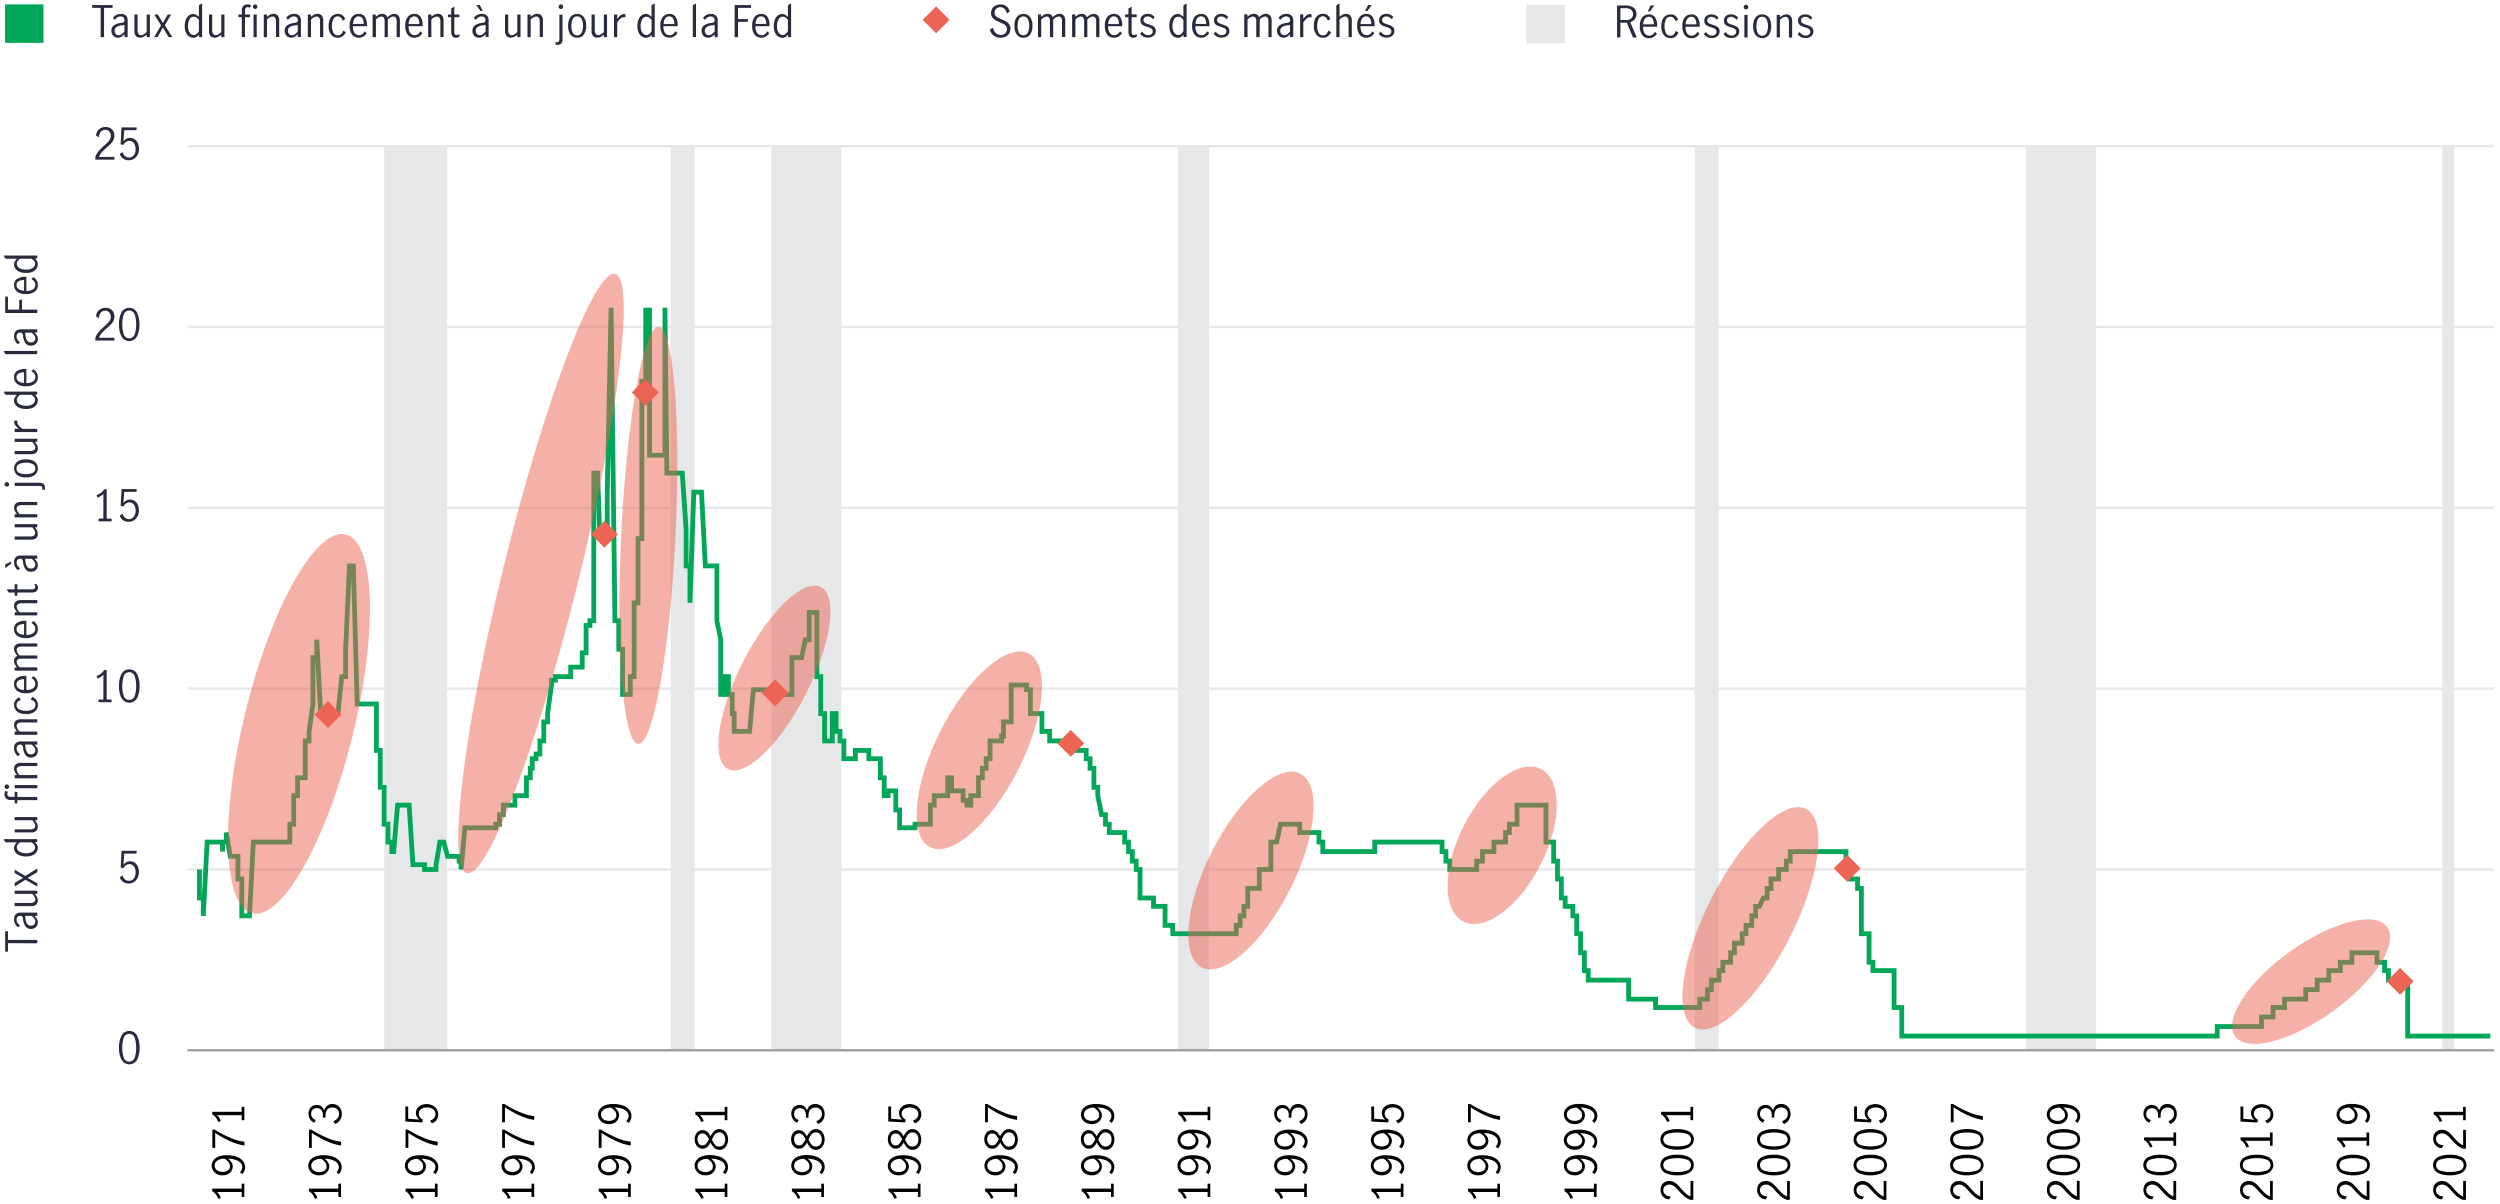 <svg xmlns="http://www.w3.org/2000/svg" viewBox="0 0 1040 501"><defs><style>.cls-1{fill:#e6e7e8;}.cls-2,.cls-4,.cls-7{fill:none;stroke-miterlimit:10;}.cls-2{stroke:#e6e7e8;}.cls-3{fill:#282b3e;}.cls-4{stroke:#9d9fa2;}.cls-5{fill:#00a758;}.cls-6,.cls-8{fill:#ec6453;}.cls-7{stroke:#00a758;stroke-width:2px;}.cls-8{opacity:0.5;}</style></defs><g id="Chart_1" data-name="Chart 1"><rect class="cls-1" x="159.87" y="61" width="26.13" height="376"/><rect class="cls-1" x="320.87" y="61" width="29.14" height="376"/><rect class="cls-1" x="842.87" y="61" width="29.14" height="376"/><rect class="cls-1" x="279" y="61" width="10" height="376"/><rect class="cls-1" x="490" y="61" width="13" height="376"/><rect class="cls-1" x="705" y="61" width="10" height="376"/><rect class="cls-1" x="1016" y="61" width="5" height="376"/><line class="cls-2" x1="78" y1="60.8" x2="1037.52" y2="60.8"/><path class="cls-3" d="M41.16,62.74a24.4,24.4,0,0,1,2.28-2.27q.91-.81,1.44-1.35a5.55,5.55,0,0,0,.86-1.19,2.93,2.93,0,0,0,.34-1.4,2.7,2.7,0,0,0-.63-1.82A2.1,2.1,0,0,0,43.78,54a2.33,2.33,0,0,0-1.4.44,2.89,2.89,0,0,0-.92,1.15,3.27,3.27,0,0,0-.27,1.52L40,56.45a3.39,3.39,0,0,1,.48-1.83,3.78,3.78,0,0,1,1.4-1.32,4.12,4.12,0,0,1,2-.48,3.91,3.91,0,0,1,2,.48,3.2,3.2,0,0,1,1.28,1.3,4.15,4.15,0,0,1,0,3.68,5.8,5.8,0,0,1-1,1.46,22.11,22.11,0,0,1-1.68,1.54,24.15,24.15,0,0,0-2.07,2,7.15,7.15,0,0,0-1.27,2h6.46v1.15H39.67V65.18A9,9,0,0,1,41.16,62.74Z"/><path class="cls-3" d="M51.23,66a3.73,3.73,0,0,1-1.41-2L51,63.28a3.13,3.13,0,0,0,1,1.65,2.45,2.45,0,0,0,1.66.61,2.38,2.38,0,0,0,1.55-.5,3,3,0,0,0,.93-1.31A5,5,0,0,0,56.4,62a4.44,4.44,0,0,0-.35-1.82A2.71,2.71,0,0,0,55.13,59a2.25,2.25,0,0,0-1.31-.4,2.45,2.45,0,0,0-1.46.48,3.6,3.6,0,0,0-1.06,1.23L50.17,60l.37-7h6.27v1.17H51.7l-.36,4.64a3.45,3.45,0,0,1,2.75-1.44,3.29,3.29,0,0,1,2,.63A3.83,3.83,0,0,1,57.4,59.7a5.46,5.46,0,0,1,.43,2.17,5.55,5.55,0,0,1-.52,2.41A4.34,4.34,0,0,1,55.82,66a4.21,4.21,0,0,1-4.59,0Z"/><line class="cls-2" x1="78" y1="136.02" x2="1037.52" y2="136.02"/><path class="cls-3" d="M41.16,138a24.4,24.4,0,0,1,2.28-2.27q.91-.81,1.44-1.35a5.55,5.55,0,0,0,.86-1.19,2.93,2.93,0,0,0,.34-1.4,2.7,2.7,0,0,0-.63-1.82,2.1,2.1,0,0,0-1.67-.74,2.33,2.33,0,0,0-1.4.44,2.85,2.85,0,0,0-.92,1.16,3.24,3.24,0,0,0-.27,1.52L40,131.68a3.4,3.4,0,0,1,.48-1.84,3.68,3.68,0,0,1,1.4-1.31,4,4,0,0,1,2-.49,3.91,3.91,0,0,1,2,.48,3.2,3.2,0,0,1,1.28,1.3,4.15,4.15,0,0,1,0,3.68,5.62,5.62,0,0,1-1,1.46,22.11,22.11,0,0,1-1.68,1.54,24.15,24.15,0,0,0-2.07,2,7.15,7.15,0,0,0-1.27,2h6.46v1.15H39.67v-1.22A8.86,8.86,0,0,1,41.16,138Z"/><path class="cls-3" d="M50.5,139.9a10.66,10.66,0,0,1-1-4.91,11.15,11.15,0,0,1,1-5A3.68,3.68,0,0,1,57,130a11.15,11.15,0,0,1,1,5,10.66,10.66,0,0,1-1,4.91,3.66,3.66,0,0,1-6.5,0Zm5.55-.91a12.24,12.24,0,0,0,.6-4,12.8,12.8,0,0,0-.59-4.05,2.39,2.39,0,0,0-4.61,0,12.81,12.81,0,0,0-.58,4.05,12.52,12.52,0,0,0,.59,4,2.38,2.38,0,0,0,4.59,0Z"/><line class="cls-2" x1="78" y1="361.69" x2="1037.52" y2="361.69"/><path class="cls-3" d="M51.23,366.89a3.73,3.73,0,0,1-1.41-1.95l1.16-.78a3.12,3.12,0,0,0,1,1.66,2.61,2.61,0,0,0,3.21.11,3,3,0,0,0,.93-1.32,4.89,4.89,0,0,0,.29-1.72,4.41,4.41,0,0,0-.34-1.82,2.71,2.71,0,0,0-.92-1.18,2.26,2.26,0,0,0-1.31-.41,2.47,2.47,0,0,0-1.46.49,3.57,3.57,0,0,0-1.06,1.22l-1.13-.27.37-7h6.27v1.17H51.7l-.36,4.64a3.45,3.45,0,0,1,2.75-1.44,3.35,3.35,0,0,1,2,.62,3.86,3.86,0,0,1,1.28,1.64,5.46,5.46,0,0,1,.43,2.17,5.54,5.54,0,0,1-.52,2.4,4.3,4.3,0,0,1-1.49,1.77,4.27,4.27,0,0,1-4.59,0Z"/><path class="cls-3" d="M3.31,392.36v3.54H2.16v-8.49H3.31V391H15.5v1.41Z"/><path class="cls-3" d="M15.41,385.06a2.76,2.76,0,0,1-1,1,3,3,0,0,1-1.52.37,2.65,2.65,0,0,1-2.25-1,6.8,6.8,0,0,1-1.08-3.17,2,2,0,0,0-.32-1,1.11,1.11,0,0,0-.85-.25,1.39,1.39,0,0,0-1.12.43,1.73,1.73,0,0,0-.38,1.17A2.48,2.48,0,0,0,7.33,384,3.72,3.72,0,0,0,8.39,385l-.92.74a4,4,0,0,1-1.62-3.31,2.88,2.88,0,0,1,.7-2.08,2.9,2.9,0,0,1,2.13-.71H15.5V381H14.33a6.72,6.72,0,0,1,1.06,1.32,2.9,2.9,0,0,1,0,2.76Zm-1.16-2.92A5.35,5.35,0,0,0,13.14,381h-2.7v0l.16,1.15a5,5,0,0,0,.75,2.23,1.8,1.8,0,0,0,1.52.69,1.85,1.85,0,0,0,1.32-.46,1.66,1.66,0,0,0,.5-1.27A2.16,2.16,0,0,0,14.25,382.14Z"/><path class="cls-3" d="M15.08,376.31a3.17,3.17,0,0,1-2.25.65H6.1v-1.33h6.7a2.36,2.36,0,0,0,1.29-.35,1.17,1.17,0,0,0,.58-1.09A2.18,2.18,0,0,0,14.3,373a7.68,7.68,0,0,0-.91-1.16H6.1v-1.33h9.4v1.33h-1a7.47,7.47,0,0,1,.89,1.32,3.12,3.12,0,0,1,.33,1.44A2.28,2.28,0,0,1,15.08,376.31Z"/><path class="cls-3" d="M10.51,364.4l5-3.11v1.53l-4,2.39v0l4,2.21v1.39L10.58,366,6.1,368.79v-1.51l3.53-2.09v0l-3.53-2v-1.39Z"/><path class="cls-3" d="M15.27,354.38a3.57,3.57,0,0,1-1.56,1.35,6.27,6.27,0,0,1-2.84.55A6.74,6.74,0,0,1,8,355.76a3.79,3.79,0,0,1-1.66-1.33,3,3,0,0,1-.52-1.66,2.47,2.47,0,0,1,.33-1.23,5.7,5.7,0,0,1,.89-1.14H2.25l-.77-1.33h14v1.26h-1a4.43,4.43,0,0,1,.94,1.13,2.58,2.58,0,0,1,.32,1.3A3.15,3.15,0,0,1,15.27,354.38Zm-1.16-3.09A3.49,3.49,0,0,0,13,350.4H8.41a3.66,3.66,0,0,0-1,.9,1.88,1.88,0,0,0-.4,1.19,2,2,0,0,0,1.16,1.86,5.92,5.92,0,0,0,2.76.6,5.33,5.33,0,0,0,2-.35,2.79,2.79,0,0,0,1.25-.92,2,2,0,0,0,.42-1.19A1.8,1.8,0,0,0,14.11,351.29Z"/><path class="cls-3" d="M15.08,345.64a3.22,3.22,0,0,1-2.25.65H6.1V345h6.7a2.45,2.45,0,0,0,1.29-.35,1.18,1.18,0,0,0,.58-1.09,2.18,2.18,0,0,0-.37-1.18,7.68,7.68,0,0,0-.91-1.16H6.1v-1.33h9.4v1.33h-1a7.12,7.12,0,0,1,.89,1.32,3.12,3.12,0,0,1,.33,1.44A2.28,2.28,0,0,1,15.08,345.64Z"/><path class="cls-3" d="M3.51,327.94a.91.91,0,0,1-.67.28.91.91,0,0,1-.67-.28.86.86,0,0,1-.28-.65.91.91,0,0,1,.28-.67.92.92,0,0,1,1.34,0,.92.92,0,0,1,.29.67A.87.87,0,0,1,3.51,327.94Zm3.71,6.28H6.1v-1.41H4.46a2.78,2.78,0,0,1-1.89-.59,2.22,2.22,0,0,1-.68-1.75A3.6,3.6,0,0,1,2.18,329l1.1.36a2.14,2.14,0,0,0-.24,1,1,1,0,0,0,.37.85,1.67,1.67,0,0,0,1,.27H6.1v-2.16l1.12.2v2H15.5v1.33H7.22ZM6.1,327.93V326.6h9.4v1.33Z"/><path class="cls-3" d="M6.1,322.44h1a6.49,6.49,0,0,1-.9-1.28,3.07,3.07,0,0,1-.34-1.45,2.27,2.27,0,0,1,.68-1.7,3.13,3.13,0,0,1,2.25-.66H15.5v1.33H8.82a2.49,2.49,0,0,0-1.31.35,1.17,1.17,0,0,0-.58,1.07,3.68,3.68,0,0,0,1.28,2.34H15.5v1.34H6.1Z"/><path class="cls-3" d="M15.41,313.78a2.76,2.76,0,0,1-1,1,3,3,0,0,1-1.52.37,2.65,2.65,0,0,1-2.25-1A6.8,6.8,0,0,1,9.58,311a2,2,0,0,0-.32-1,1.15,1.15,0,0,0-.85-.25,1.39,1.39,0,0,0-1.12.43,1.73,1.73,0,0,0-.38,1.17,2.48,2.48,0,0,0,.42,1.38,3.6,3.6,0,0,0,1.06,1.07l-.92.74a4,4,0,0,1-1.62-3.31,2.84,2.84,0,0,1,.7-2.07,2.86,2.86,0,0,1,2.13-.72H15.5v1.31H14.33A6.72,6.72,0,0,1,15.39,311a2.9,2.9,0,0,1,0,2.76Zm-1.16-2.92a5.35,5.35,0,0,0-1.11-1.12h-2.7v0l.16,1.15a4.93,4.93,0,0,0,.75,2.23,1.8,1.8,0,0,0,1.52.69,1.85,1.85,0,0,0,1.32-.46,1.64,1.64,0,0,0,.5-1.27A2.19,2.19,0,0,0,14.25,310.86Z"/><path class="cls-3" d="M6.1,304.3h1a6.55,6.55,0,0,1-.9-1.29,3,3,0,0,1-.34-1.45,2.28,2.28,0,0,1,.68-1.7,3.18,3.18,0,0,1,2.25-.65H15.5v1.33H8.82a2.49,2.49,0,0,0-1.31.35A1.15,1.15,0,0,0,6.93,302a3.73,3.73,0,0,0,1.28,2.34H15.5v1.33H6.1Z"/><path class="cls-3" d="M14.49,296a5.62,5.62,0,0,1-3.69,1.06,6.79,6.79,0,0,1-2.7-.48,3.72,3.72,0,0,1-1.68-1.36,3.63,3.63,0,0,1-.57-2,3.06,3.06,0,0,1,.56-1.9A3.82,3.82,0,0,1,8,290.1l.69,1.08a3.44,3.44,0,0,0-1.29.77,1.76,1.76,0,0,0-.51,1.3,1.92,1.92,0,0,0,1.17,1.88,6.34,6.34,0,0,0,2.75.55,6.09,6.09,0,0,0,2.83-.58,2,2,0,0,0,1.11-1.91,1.74,1.74,0,0,0-.55-1.35,3.9,3.9,0,0,0-1.43-.84l.65-1.1a4,4,0,0,1,1.71,1.32,3.26,3.26,0,0,1,.65,2A3.48,3.48,0,0,1,14.49,296Z"/><path class="cls-3" d="M14.47,287.4a5.84,5.84,0,0,1-3.71,1,5.63,5.63,0,0,1-3.63-1,3.44,3.44,0,0,1-1.28-2.82A2.81,2.81,0,0,1,7.12,282a6.05,6.05,0,0,1,3.39-.84l.45,0v5.85a4.51,4.51,0,0,0,2.83-.7,2.27,2.27,0,0,0,.92-1.9,2.25,2.25,0,0,0-.46-1.32,3.93,3.93,0,0,0-1.16-1l.77-.82a4.08,4.08,0,0,1,1.37,1.37,3.61,3.61,0,0,1,.52,2A3.38,3.38,0,0,1,14.47,287.4Zm-6.69-4.34a1.77,1.77,0,0,0-.9,1.64A1.87,1.87,0,0,0,7.33,286a2.76,2.76,0,0,0,1.18.77A4.74,4.74,0,0,0,10,287v-4.44A4.16,4.16,0,0,0,7.78,283.06Z"/><path class="cls-3" d="M6.1,277.64h1a7,7,0,0,1-.91-1.27A2.94,2.94,0,0,1,5.85,275a2.05,2.05,0,0,1,1.4-2.12,8.64,8.64,0,0,1-1-1.42A3,3,0,0,1,5.85,270a2.24,2.24,0,0,1,.68-1.72,3.24,3.24,0,0,1,2.22-.63H15.5V269H8.71a2.41,2.41,0,0,0-1.24.32,1.14,1.14,0,0,0-.54,1.05,3.45,3.45,0,0,0,1.3,2.3H15.5V274H8.71a2.41,2.41,0,0,0-1.24.32,1.14,1.14,0,0,0-.54,1,3.43,3.43,0,0,0,1.3,2.3H15.5V279H6.1Z"/><path class="cls-3" d="M14.47,264.45a5.84,5.84,0,0,1-3.71,1,5.63,5.63,0,0,1-3.63-1,3.44,3.44,0,0,1-1.28-2.82,2.81,2.81,0,0,1,1.27-2.54,6.05,6.05,0,0,1,3.39-.84l.45,0v5.85a4.51,4.51,0,0,0,2.83-.7,2.3,2.3,0,0,0,.46-3.22,3.77,3.77,0,0,0-1.16-1l.77-.83a4.24,4.24,0,0,1,1.37,1.36,3.67,3.67,0,0,1,.52,2A3.37,3.37,0,0,1,14.47,264.45Zm-6.69-4.34a1.77,1.77,0,0,0-.9,1.64A1.87,1.87,0,0,0,7.33,263a2.67,2.67,0,0,0,1.18.77,4.74,4.74,0,0,0,1.5.27v-4.44A4.26,4.26,0,0,0,7.78,260.11Z"/><path class="cls-3" d="M6.1,254.69h1a6.8,6.8,0,0,1-.9-1.28A3.07,3.07,0,0,1,5.85,252a2.27,2.27,0,0,1,.68-1.7,3.13,3.13,0,0,1,2.25-.66H15.5v1.33H8.82a2.49,2.49,0,0,0-1.31.35,1.17,1.17,0,0,0-.58,1.07,3.68,3.68,0,0,0,1.28,2.34H15.5V256H6.1Z"/><path class="cls-3" d="M15.11,246a3.5,3.5,0,0,1-2.08.48H7.22v1.37H6.1v-1.37H3.6l-.81-1.33H6.1v-2.11H7.22v2.11h6.06c.92,0,1.37-.33,1.37-1a1.84,1.84,0,0,0-.47-1.13l1.14,0a2.85,2.85,0,0,1,.43,1.49A1.75,1.75,0,0,1,15.11,246Z"/><path class="cls-3" d="M2.16,236.3v-1.5l2.47-1.2v.92Zm13.25.19a2.76,2.76,0,0,1-1,1,3,3,0,0,1-1.52.37,2.65,2.65,0,0,1-2.25-1,6.8,6.8,0,0,1-1.08-3.17,2,2,0,0,0-.32-1,1.11,1.11,0,0,0-.85-.25,1.39,1.39,0,0,0-1.12.43A1.73,1.73,0,0,0,6.91,234a2.48,2.48,0,0,0,.42,1.38,3.72,3.72,0,0,0,1.06,1.07l-.92.74a4,4,0,0,1-1.62-3.31,2.84,2.84,0,0,1,.7-2.07,2.86,2.86,0,0,1,2.13-.72H15.5v1.31H14.33a6.72,6.72,0,0,1,1.06,1.32,2.9,2.9,0,0,1,0,2.76Zm-1.16-2.92a5.35,5.35,0,0,0-1.11-1.12h-2.7v0l.16,1.15a5,5,0,0,0,.75,2.23,1.8,1.8,0,0,0,1.52.69,1.85,1.85,0,0,0,1.32-.46,1.64,1.64,0,0,0,.5-1.27A2.16,2.16,0,0,0,14.25,233.57Z"/><path class="cls-3" d="M15.08,223.83a3.17,3.17,0,0,1-2.25.66H6.1v-1.33h6.7a2.45,2.45,0,0,0,1.29-.35,1.19,1.19,0,0,0,.58-1.09,2.15,2.15,0,0,0-.37-1.18,7.21,7.21,0,0,0-.91-1.16H6.1v-1.33h9.4v1.33h-1a7.07,7.07,0,0,1,.89,1.31,3.12,3.12,0,0,1,.33,1.44A2.26,2.26,0,0,1,15.08,223.83Z"/><path class="cls-3" d="M6.1,213.91h1a6.55,6.55,0,0,1-.9-1.29,3.07,3.07,0,0,1-.34-1.45,2.27,2.27,0,0,1,.68-1.7,3.13,3.13,0,0,1,2.25-.66H15.5v1.33H8.82a2.41,2.41,0,0,0-1.31.36,1.15,1.15,0,0,0-.58,1.07,3.73,3.73,0,0,0,1.28,2.34H15.5v1.33H6.1Z"/><path class="cls-3" d="M3.51,202.16a.91.91,0,0,1-.67.28.91.91,0,0,1-.67-.28.87.87,0,0,1-.28-.66.9.9,0,0,1,.28-.66.92.92,0,0,1,1.34,0,.91.91,0,0,1,.29.66A.88.88,0,0,1,3.51,202.16Zm15.14,1.56H17.53a4,4,0,0,0,.07-.63.78.78,0,0,0-.34-.76,2.58,2.58,0,0,0-1.13-.18H6.1v-1.33h10a3.28,3.28,0,0,1,2,.47,2,2,0,0,1,.59,1.66A3.65,3.65,0,0,1,18.65,203.72Z"/><path class="cls-3" d="M14.47,197.59a5.69,5.69,0,0,1-3.67,1,5.69,5.69,0,0,1-3.67-1,3.58,3.58,0,0,1,0-5.49,5.75,5.75,0,0,1,3.67-1,5.75,5.75,0,0,1,3.67,1,3.58,3.58,0,0,1,0,5.49ZM13.55,193a6.65,6.65,0,0,0-2.75-.53,6.65,6.65,0,0,0-2.75.53,1.92,1.92,0,0,0-1.17,1.89A1.88,1.88,0,0,0,8,196.73a6.8,6.8,0,0,0,2.76.51,6.8,6.8,0,0,0,2.76-.51,1.88,1.88,0,0,0,1.16-1.88A1.92,1.92,0,0,0,13.55,193Z"/><path class="cls-3" d="M15.08,188.28a3.17,3.17,0,0,1-2.25.66H6.1v-1.33h6.7a2.45,2.45,0,0,0,1.29-.35,1.19,1.19,0,0,0,.58-1.09A2.15,2.15,0,0,0,14.3,185a7.21,7.21,0,0,0-.91-1.16H6.1V182.5h9.4v1.33h-1a7.07,7.07,0,0,1,.89,1.31,3.14,3.14,0,0,1,.33,1.44A2.24,2.24,0,0,1,15.08,188.28Z"/><path class="cls-3" d="M6.1,178.36H7.94A6.45,6.45,0,0,1,6.41,177a2.47,2.47,0,0,1-.51-1.55A1.82,1.82,0,0,1,6,175H7.29a2.9,2.9,0,0,0-.07.59,2.15,2.15,0,0,0,.49,1.33,7.55,7.55,0,0,0,1.69,1.48h6.1v1.33H6.1Z"/><path class="cls-3" d="M15.27,168.22a3.58,3.58,0,0,1-1.56,1.36,6.27,6.27,0,0,1-2.84.55A6.74,6.74,0,0,1,8,169.61a3.79,3.79,0,0,1-1.66-1.33,3,3,0,0,1-.52-1.66,2.47,2.47,0,0,1,.33-1.23,5.7,5.7,0,0,1,.89-1.14H2.25l-.77-1.34h14v1.26h-1a4.64,4.64,0,0,1,.94,1.14,2.57,2.57,0,0,1,.32,1.29A3.15,3.15,0,0,1,15.27,168.22Zm-1.16-3.08a3.49,3.49,0,0,0-1.11-.89H8.41a3.66,3.66,0,0,0-1,.9,1.85,1.85,0,0,0-.4,1.18,2,2,0,0,0,1.16,1.87,5.92,5.92,0,0,0,2.76.6,5.33,5.33,0,0,0,2-.35,2.86,2.86,0,0,0,1.25-.92,2,2,0,0,0,.42-1.2A1.76,1.76,0,0,0,14.11,165.14Z"/><path class="cls-3" d="M14.47,159.69a5.77,5.77,0,0,1-3.71,1,5.63,5.63,0,0,1-3.63-1,3.44,3.44,0,0,1-1.28-2.81,2.84,2.84,0,0,1,1.27-2.55,6.05,6.05,0,0,1,3.39-.84l.45,0v5.85a4.58,4.58,0,0,0,2.83-.69,2.3,2.3,0,0,0,.92-1.9,2.21,2.21,0,0,0-.46-1.32,3.67,3.67,0,0,0-1.16-1l.77-.83A4.17,4.17,0,0,1,15.23,155a3.63,3.63,0,0,1,.52,2A3.37,3.37,0,0,1,14.47,159.69Zm-6.69-4.34a1.77,1.77,0,0,0-.9,1.64,1.87,1.87,0,0,0,.45,1.26,2.78,2.78,0,0,0,1.18.78,5.37,5.37,0,0,0,1.5.27v-4.45A4.36,4.36,0,0,0,7.78,155.35Z"/><path class="cls-3" d="M2.25,147.36,1.48,146h14v1.33Z"/><path class="cls-3" d="M15.41,142.42a2.61,2.61,0,0,1-1,1,3,3,0,0,1-1.52.38,2.66,2.66,0,0,1-2.25-1,6.76,6.76,0,0,1-1.08-3.17,1.94,1.94,0,0,0-.32-1,1.1,1.1,0,0,0-.85-.26,1.4,1.4,0,0,0-1.12.44A1.7,1.7,0,0,0,6.91,140a2.43,2.43,0,0,0,.42,1.37,3.49,3.49,0,0,0,1.06,1.07l-.92.74a4,4,0,0,1-1.62-3.31,2.84,2.84,0,0,1,.7-2.07A2.86,2.86,0,0,1,8.68,137H15.5v1.31H14.33a6.47,6.47,0,0,1,1.06,1.33,2.72,2.72,0,0,1,.36,1.39A2.75,2.75,0,0,1,15.41,142.42Zm-1.16-2.91a5.39,5.39,0,0,0-1.11-1.13h-2.7v0l.16,1.15a4.93,4.93,0,0,0,.75,2.22,1.8,1.8,0,0,0,1.52.69,1.89,1.89,0,0,0,1.32-.45,1.66,1.66,0,0,0,.5-1.27A2.16,2.16,0,0,0,14.25,139.51Z"/><path class="cls-3" d="M2.16,130.21V123.4H3.31v5.4H8v-4.1H9.14v4.1H15.5v1.41Z"/><path class="cls-3" d="M14.47,121.33a5.77,5.77,0,0,1-3.71,1,5.63,5.63,0,0,1-3.63-1,3.44,3.44,0,0,1-1.28-2.82A2.84,2.84,0,0,1,7.12,116a6.05,6.05,0,0,1,3.39-.84l.45,0V121a4.58,4.58,0,0,0,2.83-.69,2.29,2.29,0,0,0,.92-1.9,2.21,2.21,0,0,0-.46-1.32,3.8,3.8,0,0,0-1.16-1l.77-.83a4.27,4.27,0,0,1,1.37,1.37,3.66,3.66,0,0,1,.52,2A3.36,3.36,0,0,1,14.47,121.33ZM7.78,117a1.75,1.75,0,0,0-.9,1.63,1.88,1.88,0,0,0,.45,1.27,2.85,2.85,0,0,0,1.18.77,4.74,4.74,0,0,0,1.5.27v-4.45A4.26,4.26,0,0,0,7.78,117Z"/><path class="cls-3" d="M15.27,111.6A3.65,3.65,0,0,1,13.71,113a6.41,6.41,0,0,1-2.84.55A6.73,6.73,0,0,1,8,113a3.72,3.72,0,0,1-1.66-1.33A3,3,0,0,1,5.85,110a2.48,2.48,0,0,1,.33-1.24,5.7,5.7,0,0,1,.89-1.14H2.25l-.77-1.33h14v1.26h-1a4.43,4.43,0,0,1,.94,1.13,2.61,2.61,0,0,1,.32,1.3A3.15,3.15,0,0,1,15.27,111.6Zm-1.16-3.09a3.49,3.49,0,0,0-1.11-.89H8.41a3.66,3.66,0,0,0-1,.9,1.88,1.88,0,0,0-.4,1.19,2,2,0,0,0,1.16,1.86,5.92,5.92,0,0,0,2.76.6,5.15,5.15,0,0,0,2-.35,2.79,2.79,0,0,0,1.25-.92,1.94,1.94,0,0,0,.42-1.19A1.8,1.8,0,0,0,14.11,108.51Z"/><line class="cls-4" x1="78" y1="436.91" x2="1037.52" y2="436.91"/><path class="cls-3" d="M50.5,440.79a10.66,10.66,0,0,1-1-4.91,11.12,11.12,0,0,1,1-5,3.68,3.68,0,0,1,6.56,0,11.13,11.13,0,0,1,1,5,10.66,10.66,0,0,1-1,4.91,3.66,3.66,0,0,1-6.5,0Zm5.55-.91a12.24,12.24,0,0,0,.6-4,12.8,12.8,0,0,0-.59-4.05,2.39,2.39,0,0,0-4.61,0,12.81,12.81,0,0,0-.58,4.05,12.52,12.52,0,0,0,.59,4,2.38,2.38,0,0,0,4.59,0Z"/><rect class="cls-1" x="635" y="2" width="16" height="16"/><path class="cls-3" d="M679.33,15.61l-2.55-6.14-.54,0h-2.15v6.12h-1.4V2.27h3.62a4.93,4.93,0,0,1,3.32,1,3.36,3.36,0,0,1,1.14,2.68,3.24,3.24,0,0,1-.67,2,3.76,3.76,0,0,1-1.92,1.25l2.72,6.39Zm-3.08-7.28a3.49,3.49,0,0,0,2.33-.64,2.23,2.23,0,0,0,.75-1.77,2.29,2.29,0,0,0-.76-1.84,3.41,3.41,0,0,0-2.28-.66h-2.2V8.33Z"/><path class="cls-3" d="M683.17,14.58a5.77,5.77,0,0,1-1-3.71,5.63,5.63,0,0,1,1-3.63A3.42,3.42,0,0,1,686,6a2.84,2.84,0,0,1,2.55,1.27,6.05,6.05,0,0,1,.84,3.39c0,.19,0,.34,0,.45h-5.85a4.58,4.58,0,0,0,.69,2.83,2.29,2.29,0,0,0,1.9.91,2.19,2.19,0,0,0,1.32-.45,3.6,3.6,0,0,0,1-1.17l.83.78a4.27,4.27,0,0,1-1.37,1.37,3.63,3.63,0,0,1-2,.52A3.36,3.36,0,0,1,683.17,14.58Zm4.33-6.7a1.76,1.76,0,0,0-1.63-.9,1.84,1.84,0,0,0-1.26.46,2.78,2.78,0,0,0-.78,1.18,4.74,4.74,0,0,0-.27,1.5H688A4.32,4.32,0,0,0,687.5,7.88Zm-.82-5.61h1.49l-1.76,2.46h-.94Z"/><path class="cls-3" d="M692.17,14.6a5.62,5.62,0,0,1-1.07-3.69,6.78,6.78,0,0,1,.49-2.7A3.52,3.52,0,0,1,695,6a3.09,3.09,0,0,1,1.91.56,3.91,3.91,0,0,1,1.19,1.58L697,8.79a3.44,3.44,0,0,0-.77-1.29,1.76,1.76,0,0,0-1.3-.52A1.93,1.93,0,0,0,693,8.15a6.41,6.41,0,0,0-.55,2.76,6,6,0,0,0,.58,2.82,2,2,0,0,0,1.9,1.12,1.75,1.75,0,0,0,1.36-.55,4,4,0,0,0,.84-1.43l1.1.65A4,4,0,0,1,697,15.23a3.26,3.26,0,0,1-2,.65A3.46,3.46,0,0,1,692.17,14.6Z"/><path class="cls-3" d="M700.86,14.58a5.84,5.84,0,0,1-1-3.71,5.63,5.63,0,0,1,1-3.63A3.44,3.44,0,0,1,703.69,6a2.82,2.82,0,0,1,2.54,1.27,6.05,6.05,0,0,1,.84,3.39c0,.19,0,.34,0,.45H701.2a4.58,4.58,0,0,0,.69,2.83,2.29,2.29,0,0,0,1.9.91,2.24,2.24,0,0,0,1.33-.45,3.69,3.69,0,0,0,1-1.17L707,14a4.17,4.17,0,0,1-1.37,1.37,3.61,3.61,0,0,1-2,.52A3.37,3.37,0,0,1,700.86,14.58Zm4.34-6.7a1.79,1.79,0,0,0-1.64-.9,1.88,1.88,0,0,0-1.26.46,2.67,2.67,0,0,0-.77,1.18,4.74,4.74,0,0,0-.27,1.5h4.44A4.32,4.32,0,0,0,705.2,7.88Z"/><path class="cls-3" d="M710.24,15.44a3.88,3.88,0,0,1-1.44-1.27l.86-.87a3.48,3.48,0,0,0,1.08,1.08,2.56,2.56,0,0,0,1.42.42,2.11,2.11,0,0,0,1.36-.43,1.39,1.39,0,0,0,.55-1.18,1.31,1.31,0,0,0-.29-.86,2.12,2.12,0,0,0-.74-.54c-.3-.13-.7-.27-1.2-.43a10.93,10.93,0,0,1-1.48-.56,2.63,2.63,0,0,1-1-.79A2.23,2.23,0,0,1,709,8.64a2.4,2.4,0,0,1,.86-2A3.29,3.29,0,0,1,712,6a3.81,3.81,0,0,1,1.61.34,3.41,3.41,0,0,1,1.25,1l-.7.92A2.82,2.82,0,0,0,712,7a2,2,0,0,0-1.26.4,1.33,1.33,0,0,0-.5,1.1,1.21,1.21,0,0,0,.3.85,2.09,2.09,0,0,0,.73.53,9.22,9.22,0,0,0,1.2.43,14.55,14.55,0,0,1,1.5.58,2.63,2.63,0,0,1,1,.79,2.25,2.25,0,0,1,.39,1.37,2.52,2.52,0,0,1-.91,2,3.45,3.45,0,0,1-2.31.77A4.14,4.14,0,0,1,710.24,15.44Z"/><path class="cls-3" d="M718.39,15.44A4,4,0,0,1,717,14.17l.87-.87a3.28,3.28,0,0,0,1.08,1.08,2.54,2.54,0,0,0,1.42.42,2.13,2.13,0,0,0,1.36-.43,1.41,1.41,0,0,0,.55-1.18,1.27,1.27,0,0,0-.3-.86,2.12,2.12,0,0,0-.74-.54,11.6,11.6,0,0,0-1.2-.43,11.48,11.48,0,0,1-1.48-.56,2.63,2.63,0,0,1-1-.79,2.23,2.23,0,0,1-.39-1.37,2.43,2.43,0,0,1,.86-2A3.31,3.31,0,0,1,720.19,6a3.78,3.78,0,0,1,1.61.34,3.33,3.33,0,0,1,1.25,1l-.7.92A2.82,2.82,0,0,0,720.16,7a2,2,0,0,0-1.26.4,1.31,1.31,0,0,0-.51,1.1,1.21,1.21,0,0,0,.3.85,2.13,2.13,0,0,0,.74.53,8.5,8.5,0,0,0,1.19.43,14,14,0,0,1,1.51.58,2.6,2.6,0,0,1,1,.79,2.25,2.25,0,0,1,.4,1.37,2.55,2.55,0,0,1-.91,2,3.49,3.49,0,0,1-2.32.77A4.17,4.17,0,0,1,718.39,15.44Z"/><path class="cls-3" d="M725.65,3.62a.94.94,0,0,1-.27-.67.92.92,0,0,1,.27-.67.9.9,0,0,1,.66-.28.92.92,0,0,1,.67.28.9.9,0,0,1,.29.67.92.92,0,0,1-.29.67.93.93,0,0,1-.67.29A.91.91,0,0,1,725.65,3.62Zm0,2.59H727v9.4h-1.34Z"/><path class="cls-3" d="M730.32,14.58a5.71,5.71,0,0,1-1-3.67,5.69,5.69,0,0,1,1-3.67,3.58,3.58,0,0,1,5.49,0,5.81,5.81,0,0,1,1,3.67,5.83,5.83,0,0,1-1,3.67,3.58,3.58,0,0,1-5.49,0Zm4.62-.92a6.52,6.52,0,0,0,.53-2.75,6.57,6.57,0,0,0-.53-2.76A1.91,1.91,0,0,0,733.06,7a1.88,1.88,0,0,0-1.88,1.17,6.8,6.8,0,0,0-.51,2.76,6.8,6.8,0,0,0,.51,2.76,1.87,1.87,0,0,0,1.88,1.16A1.89,1.89,0,0,0,734.94,13.66Z"/><path class="cls-3" d="M740.44,6.21v1a6.55,6.55,0,0,1,1.29-.9A3.07,3.07,0,0,1,743.18,6a2.28,2.28,0,0,1,1.7.67,3.18,3.18,0,0,1,.65,2.26v6.72H744.2V8.93a2.55,2.55,0,0,0-.35-1.32A1.17,1.17,0,0,0,742.78,7a3.68,3.68,0,0,0-2.34,1.28v7.29h-1.33V6.21Z"/><path class="cls-3" d="M749.26,15.44a4,4,0,0,1-1.44-1.27l.86-.87a3.48,3.48,0,0,0,1.08,1.08,2.6,2.6,0,0,0,1.43.42,2.13,2.13,0,0,0,1.36-.43,1.4,1.4,0,0,0,.54-1.18,1.26,1.26,0,0,0-.29-.86,2.12,2.12,0,0,0-.74-.54,11.6,11.6,0,0,0-1.2-.43,11.48,11.48,0,0,1-1.48-.56,2.63,2.63,0,0,1-1-.79A2.23,2.23,0,0,1,748,8.64a2.43,2.43,0,0,1,.86-2A3.29,3.29,0,0,1,751.06,6a3.78,3.78,0,0,1,1.61.34,3.33,3.33,0,0,1,1.25,1l-.7.92A2.82,2.82,0,0,0,751,7a2,2,0,0,0-1.26.4,1.33,1.33,0,0,0-.5,1.1,1.21,1.21,0,0,0,.3.85,2.13,2.13,0,0,0,.74.53,8.5,8.5,0,0,0,1.19.43,14,14,0,0,1,1.51.58,2.68,2.68,0,0,1,1,.79,2.25,2.25,0,0,1,.39,1.37,2.54,2.54,0,0,1-.9,2,3.49,3.49,0,0,1-2.32.77A4.14,4.14,0,0,1,749.26,15.44Z"/><rect class="cls-5" x="2.09" y="1.83" width="16" height="16"/><path class="cls-3" d="M41.88,3.26H38.34V2.1h8.49V3.26H43.29V15.44H41.88Z"/><path class="cls-3" d="M47.73,15.35a2.54,2.54,0,0,1-1-1,2.86,2.86,0,0,1-.38-1.52,2.65,2.65,0,0,1,1-2.25,6.71,6.71,0,0,1,3.16-1.08,2,2,0,0,0,1-.32,1.11,1.11,0,0,0,.25-.85,1.42,1.42,0,0,0-.43-1.12,1.73,1.73,0,0,0-1.17-.37,2.47,2.47,0,0,0-1.38.41,3.85,3.85,0,0,0-1.07,1.06L47,7.41a4,4,0,0,1,3.32-1.62,2.84,2.84,0,0,1,2.07.71,2.82,2.82,0,0,1,.72,2.12v6.82H51.8V14.27a6.72,6.72,0,0,1-1.32,1.06,2.75,2.75,0,0,1-1.4.36A2.71,2.71,0,0,1,47.73,15.35Zm2.91-1.16a4.94,4.94,0,0,0,1.13-1.11v-2.7h0l-1.15.17a4.91,4.91,0,0,0-2.23.74,1.81,1.81,0,0,0-.69,1.52,1.86,1.86,0,0,0,.46,1.33,1.65,1.65,0,0,0,1.27.49A2.16,2.16,0,0,0,50.64,14.19Z"/><path class="cls-3" d="M56.56,15a3.19,3.19,0,0,1-.65-2.24V6.05h1.33v6.69a2.42,2.42,0,0,0,.35,1.3,1.19,1.19,0,0,0,1.09.57,2.18,2.18,0,0,0,1.18-.37,7.59,7.59,0,0,0,1.16-.9V6.05h1.33v9.39H61v-1a7.12,7.12,0,0,1-1.32.89,3.12,3.12,0,0,1-1.44.33A2.28,2.28,0,0,1,56.56,15Z"/><path class="cls-3" d="M68.56,10.46l3.11,5H70.14l-2.39-4h0l-2.21,4H64.11L67,10.53,64.17,6.05h1.51l2.09,3.52h0l2-3.52h1.39Z"/><path class="cls-3" d="M78.77,15.22a3.61,3.61,0,0,1-1.36-1.57,6.26,6.26,0,0,1-.55-2.83A6.82,6.82,0,0,1,77.38,8a3.75,3.75,0,0,1,1.33-1.65,3,3,0,0,1,1.66-.53,2.38,2.38,0,0,1,1.23.34A5.36,5.36,0,0,1,82.74,7V2.19l1.34-.77v14H82.82v-1a4.94,4.94,0,0,1-1.14,1,2.57,2.57,0,0,1-1.29.31A3.24,3.24,0,0,1,78.77,15.22Zm3.08-1.16a3.64,3.64,0,0,0,.89-1.12V8.35a3.66,3.66,0,0,0-.9-1,1.85,1.85,0,0,0-1.18-.4,2,2,0,0,0-1.87,1.16,6,6,0,0,0-.6,2.76,5.38,5.38,0,0,0,.35,2.05,2.9,2.9,0,0,0,.92,1.25,2,2,0,0,0,1.2.41A1.8,1.8,0,0,0,81.85,14.06Z"/><path class="cls-3" d="M87.59,15a3.19,3.19,0,0,1-.65-2.24V6.05h1.33v6.69a2.51,2.51,0,0,0,.35,1.3,1.19,1.19,0,0,0,1.09.57,2.15,2.15,0,0,0,1.18-.37,7.13,7.13,0,0,0,1.16-.9V6.05h1.33v9.39H92.05v-1a7.07,7.07,0,0,1-1.31.89,3.17,3.17,0,0,1-1.44.33A2.28,2.28,0,0,1,87.59,15Z"/><path class="cls-3" d="M99.2,7.16V6.05h1.4V4.41a2.81,2.81,0,0,1,.59-1.9,2.22,2.22,0,0,1,1.75-.68,3.69,3.69,0,0,1,1.48.29l-.36,1.1a2.2,2.2,0,0,0-1-.23,1,1,0,0,0-.85.36,1.67,1.67,0,0,0-.27,1v1.7h2.16l-.2,1.11h-2v8.28H100.6V7.16Z"/><path class="cls-3" d="M105.47,3.45a.9.9,0,0,1-.28-.66.91.91,0,0,1,.28-.68.91.91,0,0,1,.66-.28.94.94,0,0,1,.66.28.92.92,0,0,1,.29.68.91.91,0,0,1-.29.66.87.87,0,0,1-.66.29A.84.84,0,0,1,105.47,3.45Zm0,2.6h1.33v9.39h-1.33Z"/><path class="cls-3" d="M111.06,6.05V7a6,6,0,0,1,1.28-.9,3.11,3.11,0,0,1,1.45-.35,2.25,2.25,0,0,1,1.7.68,3.16,3.16,0,0,1,.66,2.26v6.71h-1.33V8.76a2.49,2.49,0,0,0-.35-1.31,1.18,1.18,0,0,0-1.07-.58,3.7,3.7,0,0,0-2.34,1.28v7.29h-1.33V6.05Z"/><path class="cls-3" d="M119.81,15.35a2.68,2.68,0,0,1-1-1,3,3,0,0,1-.37-1.52,2.67,2.67,0,0,1,1-2.25,6.8,6.8,0,0,1,3.17-1.08,2,2,0,0,0,1-.32,1.11,1.11,0,0,0,.25-.85,1.42,1.42,0,0,0-.43-1.12,1.73,1.73,0,0,0-1.17-.37,2.47,2.47,0,0,0-1.38.41,3.85,3.85,0,0,0-1.07,1.06l-.74-.92a4,4,0,0,1,3.32-1.62,2.81,2.81,0,0,1,2.06.71,2.78,2.78,0,0,1,.73,2.12v6.82h-1.32V14.27a6.72,6.72,0,0,1-1.32,1.06,2.9,2.9,0,0,1-2.76,0Zm2.92-1.16a4.91,4.91,0,0,0,1.12-1.11v-2.7h0l-1.15.17a4.91,4.91,0,0,0-2.23.74,1.81,1.81,0,0,0-.69,1.52,1.86,1.86,0,0,0,.46,1.33,1.65,1.65,0,0,0,1.27.49A2.16,2.16,0,0,0,122.73,14.19Z"/><path class="cls-3" d="M129.38,6.05V7a5.8,5.8,0,0,1,1.29-.9,3.08,3.08,0,0,1,1.45-.35,2.28,2.28,0,0,1,1.7.68,3.16,3.16,0,0,1,.66,2.26v6.71h-1.34V8.76a2.4,2.4,0,0,0-.35-1.31,1.17,1.17,0,0,0-1.07-.58,3.73,3.73,0,0,0-2.34,1.28v7.29h-1.33V6.05Z"/><path class="cls-3" d="M137.77,14.43a5.62,5.62,0,0,1-1.06-3.69,6.86,6.86,0,0,1,.48-2.7,3.77,3.77,0,0,1,1.36-1.68,3.63,3.63,0,0,1,2-.57,3.11,3.11,0,0,1,1.91.56,3.86,3.86,0,0,1,1.18,1.59l-1.08.68a3.44,3.44,0,0,0-.77-1.29,1.76,1.76,0,0,0-1.3-.51A1.93,1.93,0,0,0,138.64,8a6.52,6.52,0,0,0-.55,2.75,6.19,6.19,0,0,0,.58,2.83,2,2,0,0,0,1.91,1.12,1.82,1.82,0,0,0,1.36-.55,4.21,4.21,0,0,0,.83-1.43l1.1.64a4,4,0,0,1-1.32,1.71,3.17,3.17,0,0,1-2,.65A3.45,3.45,0,0,1,137.77,14.43Z"/><path class="cls-3" d="M146.46,14.42a5.85,5.85,0,0,1-1-3.71,5.66,5.66,0,0,1,1-3.64,3.44,3.44,0,0,1,2.82-1.28,2.86,2.86,0,0,1,2.55,1.27,6.18,6.18,0,0,1,.83,3.4,2.83,2.83,0,0,1,0,.45h-5.84a4.42,4.42,0,0,0,.69,2.82,2.27,2.27,0,0,0,1.9.92,2.16,2.16,0,0,0,1.32-.46,3.81,3.81,0,0,0,1-1.16l.82.77a4.05,4.05,0,0,1-1.36,1.37,3.67,3.67,0,0,1-2,.52A3.38,3.38,0,0,1,146.46,14.42Zm4.34-6.7a1.76,1.76,0,0,0-1.64-.9,1.83,1.83,0,0,0-1.26.46,2.79,2.79,0,0,0-.77,1.18,4.73,4.73,0,0,0-.27,1.49h4.45A4.26,4.26,0,0,0,150.8,7.72Z"/><path class="cls-3" d="M156.31,6.05V7a6.16,6.16,0,0,1,1.27-.91A2.83,2.83,0,0,1,159,5.79a2,2,0,0,1,2.12,1.41,8.8,8.8,0,0,1,1.43-1.06A3,3,0,0,1,164,5.79a2.21,2.21,0,0,1,1.72.69,3.19,3.19,0,0,1,.63,2.21v6.75H165V8.66a2.45,2.45,0,0,0-.32-1.25,1.14,1.14,0,0,0-1.05-.54,3.5,3.5,0,0,0-2.3,1.3v7.27H160V8.66a2.45,2.45,0,0,0-.32-1.25,1.14,1.14,0,0,0-1-.54,3.5,3.5,0,0,0-2.3,1.3v7.27H155V6.05Z"/><path class="cls-3" d="M169.59,14.42a5.85,5.85,0,0,1-1-3.71,5.66,5.66,0,0,1,1-3.64,3.44,3.44,0,0,1,2.82-1.28A2.86,2.86,0,0,1,175,7.06a6.18,6.18,0,0,1,.83,3.4,2.83,2.83,0,0,1,0,.45h-5.84a4.42,4.42,0,0,0,.69,2.82,2.27,2.27,0,0,0,1.9.92,2.16,2.16,0,0,0,1.32-.46,3.81,3.81,0,0,0,1-1.16l.82.77a4.05,4.05,0,0,1-1.36,1.37,3.67,3.67,0,0,1-2,.52A3.38,3.38,0,0,1,169.59,14.42Zm4.34-6.7a1.76,1.76,0,0,0-1.64-.9,1.83,1.83,0,0,0-1.26.46,2.79,2.79,0,0,0-.77,1.18A4.73,4.73,0,0,0,170,10h4.45A4.26,4.26,0,0,0,173.93,7.72Z"/><path class="cls-3" d="M179.44,6.05V7a5.8,5.8,0,0,1,1.29-.9,3,3,0,0,1,1.44-.35,2.25,2.25,0,0,1,1.7.68,3.16,3.16,0,0,1,.66,2.26v6.71H183.2V8.76a2.49,2.49,0,0,0-.35-1.31,1.18,1.18,0,0,0-1.07-.58,3.73,3.73,0,0,0-2.34,1.28v7.29h-1.33V6.05Z"/><path class="cls-3" d="M188.18,15.05A3.47,3.47,0,0,1,187.7,13V7.16h-1.37V6.05h1.37V3.54L189,2.73V6.05h2.11V7.16H189v6.07c0,.91.33,1.37,1,1.37a2,2,0,0,0,1.14-.47l0,1.13a2.85,2.85,0,0,1-1.49.43A1.75,1.75,0,0,1,188.18,15.05Z"/><path class="cls-3" d="M197.91,15.35a2.59,2.59,0,0,1-1-1,2.86,2.86,0,0,1-.38-1.52,2.65,2.65,0,0,1,1-2.25,6.71,6.71,0,0,1,3.16-1.08,2,2,0,0,0,1-.32,1.11,1.11,0,0,0,.25-.85,1.42,1.42,0,0,0-.43-1.12,1.73,1.73,0,0,0-1.17-.37,2.47,2.47,0,0,0-1.38.41,3.85,3.85,0,0,0-1.07,1.06l-.74-.92a4,4,0,0,1,3.32-1.62,2.84,2.84,0,0,1,2.07.71,2.82,2.82,0,0,1,.72,2.12v6.82H202V14.27a6.72,6.72,0,0,1-1.32,1.06,2.9,2.9,0,0,1-2.76,0Zm2.92-1.16A5.15,5.15,0,0,0,202,13.08v-2.7h0l-1.15.17a4.91,4.91,0,0,0-2.23.74,1.81,1.81,0,0,0-.69,1.52,1.86,1.86,0,0,0,.46,1.33,1.65,1.65,0,0,0,1.27.49A2.16,2.16,0,0,0,200.83,14.19ZM198.1,2.1h1.5l1.2,2.47h-.91Z"/><path class="cls-3" d="M210.75,15a3.14,3.14,0,0,1-.66-2.24V6.05h1.33v6.69a2.51,2.51,0,0,0,.35,1.3,1.2,1.2,0,0,0,1.09.57,2.15,2.15,0,0,0,1.18-.37,7.13,7.13,0,0,0,1.16-.9V6.05h1.34v9.39H215.2v-1a7.07,7.07,0,0,1-1.31.89,3.12,3.12,0,0,1-1.44.33A2.26,2.26,0,0,1,210.75,15Z"/><path class="cls-3" d="M220.77,6.05V7a5.75,5.75,0,0,1,1.28-.9,3.08,3.08,0,0,1,1.45-.35,2.27,2.27,0,0,1,1.7.68,3.16,3.16,0,0,1,.66,2.26v6.71h-1.33V8.76a2.49,2.49,0,0,0-.35-1.31,1.2,1.2,0,0,0-1.08-.58,3.68,3.68,0,0,0-2.33,1.28v7.29h-1.34V6.05Z"/><path class="cls-3" d="M231.13,18.59V17.48a5.84,5.84,0,0,0,.63.07.79.79,0,0,0,.76-.34,2.63,2.63,0,0,0,.18-1.14v-10H234v10a3.23,3.23,0,0,1-.47,2,2,2,0,0,1-1.65.58A3.74,3.74,0,0,1,231.13,18.59Zm1.56-15.14a.9.9,0,0,1-.28-.66.91.91,0,0,1,.28-.68.92.92,0,0,1,1.32,0,.89.89,0,0,1,.29.68.87.87,0,0,1-.29.66.9.9,0,0,1-1.32,0Z"/><path class="cls-3" d="M237.35,14.42a5.74,5.74,0,0,1-1-3.68,5.71,5.71,0,0,1,1-3.67,3.37,3.37,0,0,1,2.75-1.28,3.33,3.33,0,0,1,2.74,1.28,5.77,5.77,0,0,1,1,3.67,5.8,5.8,0,0,1-1,3.68,3.32,3.32,0,0,1-2.74,1.27A3.36,3.36,0,0,1,237.35,14.42ZM242,13.5a6.69,6.69,0,0,0,.53-2.76A6.68,6.68,0,0,0,242,8a1.9,1.9,0,0,0-1.88-1.17A1.88,1.88,0,0,0,238.22,8a6.66,6.66,0,0,0-.52,2.76,6.71,6.71,0,0,0,.52,2.77,1.88,1.88,0,0,0,1.88,1.16A1.9,1.9,0,0,0,242,13.5Z"/><path class="cls-3" d="M246.75,15a3.14,3.14,0,0,1-.66-2.24V6.05h1.33v6.69a2.51,2.51,0,0,0,.35,1.3,1.2,1.2,0,0,0,1.09.57,2.15,2.15,0,0,0,1.18-.37,7.13,7.13,0,0,0,1.16-.9V6.05h1.33v9.39H251.2v-1a7.07,7.07,0,0,1-1.31.89,3.12,3.12,0,0,1-1.44.33A2.26,2.26,0,0,1,246.75,15Z"/><path class="cls-3" d="M256.76,6.05V7.88a7.12,7.12,0,0,1,1.39-1.53,2.52,2.52,0,0,1,1.55-.5,2.59,2.59,0,0,1,.47.05V7.23a4,4,0,0,0-.6-.07,2.18,2.18,0,0,0-1.33.5,8,8,0,0,0-1.48,1.68v6.1h-1.33V6.05Z"/><path class="cls-3" d="M267.08,15.22a3.68,3.68,0,0,1-1.36-1.57,6.26,6.26,0,0,1-.55-2.83A6.82,6.82,0,0,1,265.69,8,3.75,3.75,0,0,1,267,6.32a3,3,0,0,1,1.66-.53,2.38,2.38,0,0,1,1.23.34,5.66,5.66,0,0,1,1.15.89V2.19l1.33-.77v14h-1.26v-1a4.74,4.74,0,0,1-1.14,1,2.57,2.57,0,0,1-1.29.31A3.24,3.24,0,0,1,267.08,15.22Zm3.09-1.16a4,4,0,0,0,.89-1.12V8.35a4,4,0,0,0-.9-1,1.9,1.9,0,0,0-1.19-.4,2,2,0,0,0-1.87,1.16,6,6,0,0,0-.6,2.76,5.38,5.38,0,0,0,.35,2.05,3,3,0,0,0,.92,1.25,2,2,0,0,0,1.2.41A1.84,1.84,0,0,0,270.17,14.06Z"/><path class="cls-3" d="M275.7,14.42a5.85,5.85,0,0,1-1-3.71,5.66,5.66,0,0,1,1-3.64,3.44,3.44,0,0,1,2.82-1.28,2.83,2.83,0,0,1,2.54,1.27,6.09,6.09,0,0,1,.84,3.4c0,.19,0,.34,0,.45H276a4.55,4.55,0,0,0,.69,2.82,2.3,2.3,0,0,0,1.9.92,2.19,2.19,0,0,0,1.33-.46A3.65,3.65,0,0,0,281,13l.83.77a4.08,4.08,0,0,1-1.37,1.37,3.61,3.61,0,0,1-2,.52A3.36,3.36,0,0,1,275.7,14.42ZM280,7.72a1.77,1.77,0,0,0-1.64-.9,1.83,1.83,0,0,0-1.26.46,2.62,2.62,0,0,0-.77,1.18A4.73,4.73,0,0,0,276.1,10h4.44A4.26,4.26,0,0,0,280,7.72Z"/><path class="cls-3" d="M288.21,2.19l1.33-.77v14h-1.33Z"/><path class="cls-3" d="M293.24,15.35a2.61,2.61,0,0,1-1-1,3,3,0,0,1-.38-1.52,2.68,2.68,0,0,1,1-2.25A6.76,6.76,0,0,1,296,9.52a1.91,1.91,0,0,0,1-.32,1.1,1.1,0,0,0,.26-.85,1.45,1.45,0,0,0-.43-1.12,1.73,1.73,0,0,0-1.17-.37,2.43,2.43,0,0,0-1.38.41,3.73,3.73,0,0,0-1.07,1.06l-.74-.92a4,4,0,0,1,3.31-1.62,2.84,2.84,0,0,1,2.07.71,2.82,2.82,0,0,1,.72,2.12v6.82h-1.31V14.27A6.47,6.47,0,0,1,296,15.33a2.72,2.72,0,0,1-1.39.36A2.75,2.75,0,0,1,293.24,15.35Zm2.92-1.16a5.11,5.11,0,0,0,1.12-1.11v-2.7h0l-1.15.17a4.82,4.82,0,0,0-2.22.74,1.81,1.81,0,0,0-.69,1.52,1.86,1.86,0,0,0,.46,1.33,1.61,1.61,0,0,0,1.26.49A2.21,2.21,0,0,0,296.16,14.19Z"/><path class="cls-3" d="M305.63,2.1h6.81V3.26H307V7.94h4.1V9.09H307v6.35h-1.41Z"/><path class="cls-3" d="M313.91,14.42a5.85,5.85,0,0,1-1-3.71,5.66,5.66,0,0,1,1-3.64,3.44,3.44,0,0,1,2.82-1.28,2.86,2.86,0,0,1,2.55,1.27,6.18,6.18,0,0,1,.83,3.4,2.83,2.83,0,0,1,0,.45h-5.84a4.42,4.42,0,0,0,.69,2.82,2.29,2.29,0,0,0,1.9.92,2.16,2.16,0,0,0,1.32-.46,3.81,3.81,0,0,0,1-1.16l.83.77a4.17,4.17,0,0,1-1.37,1.37,3.66,3.66,0,0,1-2,.52A3.38,3.38,0,0,1,313.91,14.42Zm4.34-6.7a1.76,1.76,0,0,0-1.64-.9,1.83,1.83,0,0,0-1.26.46,2.79,2.79,0,0,0-.77,1.18,4.73,4.73,0,0,0-.27,1.49h4.45A4.26,4.26,0,0,0,318.25,7.72Z"/><path class="cls-3" d="M323.79,15.22a3.6,3.6,0,0,1-1.35-1.57,6.26,6.26,0,0,1-.55-2.83A6.82,6.82,0,0,1,322.41,8a3.75,3.75,0,0,1,1.33-1.65,3,3,0,0,1,1.66-.53,2.38,2.38,0,0,1,1.23.34,5.36,5.36,0,0,1,1.14.89V2.19l1.33-.77v14h-1.26v-1a4.71,4.71,0,0,1-1.13,1,2.58,2.58,0,0,1-1.3.31A3.24,3.24,0,0,1,323.79,15.22Zm3.09-1.16a3.64,3.64,0,0,0,.89-1.12V8.35a3.66,3.66,0,0,0-.9-1,1.88,1.88,0,0,0-1.19-.4,2,2,0,0,0-1.86,1.16,6,6,0,0,0-.6,2.76,5.38,5.38,0,0,0,.35,2.05,2.9,2.9,0,0,0,.92,1.25,2,2,0,0,0,1.19.41A1.84,1.84,0,0,0,326.88,14.06Z"/><line class="cls-2" x1="78" y1="211.25" x2="1037.52" y2="211.25"/><path class="cls-3" d="M43,215.74v-10.3A5.5,5.5,0,0,1,40.52,207l-.33-1.08A6.07,6.07,0,0,0,42,205a4.37,4.37,0,0,0,1.28-1.47h1.1v12.23h2.05v1.11H41v-1.11Z"/><path class="cls-3" d="M51.23,216.45a3.76,3.76,0,0,1-1.41-2l1.16-.77a3.12,3.12,0,0,0,1,1.66,2.5,2.5,0,0,0,1.66.61,2.39,2.39,0,0,0,1.55-.51,2.91,2.91,0,0,0,.93-1.31,5,5,0,0,0,.3-1.73,4.48,4.48,0,0,0-.35-1.82,2.68,2.68,0,0,0-.92-1.17,2.26,2.26,0,0,0-1.31-.41,2.4,2.4,0,0,0-1.46.49,3.57,3.57,0,0,0-1.06,1.22l-1.13-.27.37-7h6.27v1.17H51.7l-.36,4.65a3.45,3.45,0,0,1,2.75-1.44,3.35,3.35,0,0,1,2,.62,3.8,3.8,0,0,1,1.28,1.64,5.46,5.46,0,0,1,.43,2.17,5.54,5.54,0,0,1-.52,2.4,4.27,4.27,0,0,1-1.49,1.76,4.24,4.24,0,0,1-4.59,0Z"/><path class="cls-3" d="M43,291v-10.3a5.42,5.42,0,0,1-2.48,1.57l-.33-1.08A6.07,6.07,0,0,0,42,280.2a4.43,4.43,0,0,0,1.28-1.46h1.1V291h2.05v1.11H41V291Z"/><path class="cls-3" d="M50.5,290.35a10.67,10.67,0,0,1-1-4.92,11.15,11.15,0,0,1,1-5,3.69,3.69,0,0,1,6.56,0,11.15,11.15,0,0,1,1,5,10.67,10.67,0,0,1-1,4.92,3.66,3.66,0,0,1-6.5,0Zm5.55-.91a12.3,12.3,0,0,0,.6-4,12.89,12.89,0,0,0-.59-4.05,2.39,2.39,0,0,0-4.61,0,12.9,12.9,0,0,0-.58,4.05,12.58,12.58,0,0,0,.59,4,2.39,2.39,0,0,0,4.59,0Z"/><line class="cls-2" x1="78" y1="286.47" x2="1037.52" y2="286.47"/><path d="M100.58,495.88H90.28a5.42,5.42,0,0,1,1.57,2.48l-1.08.33a6.07,6.07,0,0,0-1-1.84,4.37,4.37,0,0,0-1.47-1.28v-1.1h12.23v-2.05h1.11v5.51h-1.11Z"/><path d="M100.81,488.41l-1-.78a3,3,0,0,0,1-2.09,2.61,2.61,0,0,0-.58-1.61,4.48,4.48,0,0,0-1.91-1.3,10,10,0,0,0-3.39-.61,6.19,6.19,0,0,1,1.39,1.53,3.17,3.17,0,0,1,.51,1.69,3.63,3.63,0,0,1-.43,1.66A3.72,3.72,0,0,1,95,488.34a4.44,4.44,0,0,1-2.38.59,4.87,4.87,0,0,1-2.59-.63,3.9,3.9,0,0,1-1.5-1.55,4,4,0,0,1-.47-1.8,3.83,3.83,0,0,1,.67-2.16,4.66,4.66,0,0,1,2.07-1.6,8.84,8.84,0,0,1,3.53-.61,11.77,11.77,0,0,1,4.19.66,5.82,5.82,0,0,1,2.59,1.8,4.1,4.1,0,0,1,.85,2.52A4.17,4.17,0,0,1,100.81,488.41Zm-5.81-5A5.42,5.42,0,0,0,93.36,482a5.72,5.72,0,0,0-2.41.51,2.9,2.9,0,0,0-1.3,1.1,2.38,2.38,0,0,0,0,2.53,2.62,2.62,0,0,0,1.12,1,4.5,4.5,0,0,0,1.92.37,3.57,3.57,0,0,0,2.09-.61,1.93,1.93,0,0,0,.9-1.71A2.79,2.79,0,0,0,95,483.38Z"/><path d="M95.82,474.77a41,41,0,0,1-6.3-3.48v6.23H88.35v-7.6h.94a45,45,0,0,0,6.56,3.41,20.12,20.12,0,0,0,5.84,1.63v1.58A22.34,22.34,0,0,1,95.82,474.77Z"/><path d="M100.58,463.91H90.28a5.42,5.42,0,0,1,1.57,2.48l-1.08.33a6.07,6.07,0,0,0-1-1.84,4.37,4.37,0,0,0-1.47-1.28v-1.09h12.23v-2.06h1.11V466h-1.11Z"/><path d="M140.76,495.88h-10.3a5.5,5.5,0,0,1,1.57,2.48l-1.08.33a6.3,6.3,0,0,0-.95-1.84,4.37,4.37,0,0,0-1.47-1.28v-1.1h12.23v-2.05h1.11v5.51h-1.11Z"/><path d="M141,488.41l-1-.78a3.09,3.09,0,0,0,.95-2.09,2.61,2.61,0,0,0-.58-1.61,4.48,4.48,0,0,0-1.91-1.3,10,10,0,0,0-3.39-.61,6.19,6.19,0,0,1,1.39,1.53,3.17,3.17,0,0,1,.51,1.69,3.63,3.63,0,0,1-.43,1.66,3.75,3.75,0,0,1-1.37,1.44,4.38,4.38,0,0,1-2.37.59,4.85,4.85,0,0,1-2.59-.63,3.9,3.9,0,0,1-1.5-1.55,4,4,0,0,1-.47-1.8,3.83,3.83,0,0,1,.67-2.16,4.6,4.6,0,0,1,2.07-1.6,8.84,8.84,0,0,1,3.53-.61,11.77,11.77,0,0,1,4.19.66,5.79,5.79,0,0,1,2.58,1.8,4.11,4.11,0,0,1,.86,2.52A4.17,4.17,0,0,1,141,488.41Zm-5.81-5a5.42,5.42,0,0,0-1.64-1.34,5.72,5.72,0,0,0-2.41.51,2.9,2.9,0,0,0-1.3,1.1,2.38,2.38,0,0,0,0,2.53,2.62,2.62,0,0,0,1.12,1,4.5,4.5,0,0,0,1.92.37,3.57,3.57,0,0,0,2.09-.61,1.93,1.93,0,0,0,.89-1.71A2.78,2.78,0,0,0,135.18,483.38Z"/><path d="M136,474.77a41.36,41.36,0,0,1-6.29-3.48v6.23h-1.17v-7.6h.94a45,45,0,0,0,6.56,3.41,20.12,20.12,0,0,0,5.84,1.63v1.58A22.51,22.51,0,0,1,136,474.77Z"/><path d="M141.4,466a4.09,4.09,0,0,1-2,1.6l-.74-1.19a3.8,3.8,0,0,0,1.71-1.14,2.66,2.66,0,0,0,.67-1.79,2.71,2.71,0,0,0-.72-2,2.58,2.58,0,0,0-1.95-.75,2.65,2.65,0,0,0-2.26.9,4.06,4.06,0,0,0-.69,2.52,5,5,0,0,0,0,.76h-1.15a7.12,7.12,0,0,0,.07-1,3.12,3.12,0,0,0-.69-2.18,2.6,2.6,0,0,0-3.58-.09A2.64,2.64,0,0,0,130,465a2.67,2.67,0,0,0,1.38.91l-.65,1.12A3.63,3.63,0,0,1,129,465.6a4.18,4.18,0,0,1-.67-2.36,3.85,3.85,0,0,1,.44-1.84,3.28,3.28,0,0,1,2.95-1.74,3.23,3.23,0,0,1,1.9.54,3.7,3.7,0,0,1,1.26,1.75,3.62,3.62,0,0,1,1.25-2,3.36,3.36,0,0,1,2.08-.67,4,4,0,0,1,2.11.54,3.67,3.67,0,0,1,1.39,1.48,4.68,4.68,0,0,1,.48,2.14A4.37,4.37,0,0,1,141.4,466Z"/><path d="M180.93,495.88H170.64a5.41,5.41,0,0,1,1.56,2.48l-1.08.33a6,6,0,0,0-.94-1.84,4.37,4.37,0,0,0-1.47-1.28v-1.1h12.22v-2.05h1.12v5.51h-1.12Z"/><path d="M181.17,488.41l-1-.78a3.09,3.09,0,0,0,1-2.09,2.57,2.57,0,0,0-.59-1.61,4.38,4.38,0,0,0-1.9-1.3,10.14,10.14,0,0,0-3.4-.61,6,6,0,0,1,1.4,1.53,3.17,3.17,0,0,1,.51,1.69,3.63,3.63,0,0,1-.43,1.66,3.75,3.75,0,0,1-1.37,1.44,4.38,4.38,0,0,1-2.37.59,4.91,4.91,0,0,1-2.6-.63,4,4,0,0,1-2-3.35,3.75,3.75,0,0,1,.67-2.16,4.6,4.6,0,0,1,2.07-1.6,8.8,8.8,0,0,1,3.53-.61,11.77,11.77,0,0,1,4.19.66,5.79,5.79,0,0,1,2.58,1.8,4.11,4.11,0,0,1,.86,2.52A4.17,4.17,0,0,1,181.17,488.41Zm-5.82-5a5.26,5.26,0,0,0-1.63-1.34,5.8,5.8,0,0,0-2.42.51,2.92,2.92,0,0,0-1.29,1.1,2.38,2.38,0,0,0,0,2.53,2.62,2.62,0,0,0,1.12,1,4.48,4.48,0,0,0,1.91.37,3.58,3.58,0,0,0,2.1-.61,1.93,1.93,0,0,0,.89-1.71A2.74,2.74,0,0,0,175.35,483.38Z"/><path d="M176.17,474.77a41.36,41.36,0,0,1-6.29-3.48v6.23h-1.17v-7.6h.94a45,45,0,0,0,6.56,3.41,20.12,20.12,0,0,0,5.84,1.63v1.58A22.51,22.51,0,0,1,176.17,474.77Z"/><path d="M181.65,465.89a3.73,3.73,0,0,1-2,1.4l-.77-1.15a3.16,3.16,0,0,0,1.65-1,2.46,2.46,0,0,0,.62-1.66,2.37,2.37,0,0,0-.51-1.55,2.91,2.91,0,0,0-1.31-.93,5,5,0,0,0-1.73-.3,4.44,4.44,0,0,0-1.82.35,2.7,2.7,0,0,0-1.18.92,2.25,2.25,0,0,0-.4,1.31,2.45,2.45,0,0,0,.48,1.46,3.81,3.81,0,0,0,1.23,1.06l-.27,1.13-7-.38v-6.26h1.17v5.11l4.65.36a3.47,3.47,0,0,1-1.44-2.75,3.34,3.34,0,0,1,.62-2,3.88,3.88,0,0,1,1.64-1.28,5.59,5.59,0,0,1,2.16-.43,5.7,5.7,0,0,1,2.41.52,4.29,4.29,0,0,1,1.76,1.5,4.24,4.24,0,0,1,0,4.59Z"/><path d="M221.11,495.88H210.82a5.41,5.41,0,0,1,1.56,2.48l-1.08.33a6,6,0,0,0-.94-1.84,4.46,4.46,0,0,0-1.47-1.28v-1.1h12.22v-2.05h1.12v5.51h-1.12Z"/><path d="M221.35,488.41l-1-.78a3.09,3.09,0,0,0,1-2.09,2.62,2.62,0,0,0-.59-1.61,4.44,4.44,0,0,0-1.9-1.3,10.14,10.14,0,0,0-3.4-.61,6,6,0,0,1,1.4,1.53,3.17,3.17,0,0,1,.51,1.69,3.63,3.63,0,0,1-.43,1.66,3.75,3.75,0,0,1-1.37,1.44,4.38,4.38,0,0,1-2.37.59,4.91,4.91,0,0,1-2.6-.63,4,4,0,0,1-2-3.35,3.75,3.75,0,0,1,.67-2.16,4.6,4.6,0,0,1,2.07-1.6,8.8,8.8,0,0,1,3.53-.61,11.77,11.77,0,0,1,4.19.66,5.79,5.79,0,0,1,2.58,1.8,4.11,4.11,0,0,1,.86,2.52A4.17,4.17,0,0,1,221.35,488.41Zm-5.82-5A5.26,5.26,0,0,0,213.9,482a5.8,5.8,0,0,0-2.42.51,2.92,2.92,0,0,0-1.29,1.1,2.38,2.38,0,0,0,0,2.53,2.56,2.56,0,0,0,1.12,1,4.48,4.48,0,0,0,1.91.37,3.58,3.58,0,0,0,2.1-.61,2,2,0,0,0,.89-1.71A2.74,2.74,0,0,0,215.53,483.38Z"/><path d="M216.35,474.77a40.89,40.89,0,0,1-6.29-3.48v6.23h-1.17v-7.6h.94a45,45,0,0,0,6.56,3.41,20.12,20.12,0,0,0,5.84,1.63v1.58A22.51,22.51,0,0,1,216.35,474.77Z"/><path d="M216.35,464.12a40.14,40.14,0,0,1-6.29-3.49v6.23h-1.17v-7.59h.94a46,46,0,0,0,6.56,3.41,20.06,20.06,0,0,0,5.84,1.62v1.59A22.51,22.51,0,0,1,216.35,464.12Z"/><path d="M261.29,495.88H251a5.41,5.41,0,0,1,1.56,2.48l-1.08.33a6,6,0,0,0-.94-1.84,4.57,4.57,0,0,0-1.47-1.28v-1.1h12.22v-2.05h1.12v5.51h-1.12Z"/><path d="M261.53,488.41l-1-.78a3.06,3.06,0,0,0,1-2.09,2.62,2.62,0,0,0-.59-1.61,4.44,4.44,0,0,0-1.9-1.3,10.14,10.14,0,0,0-3.4-.61,6.24,6.24,0,0,1,1.4,1.53,3.17,3.17,0,0,1,.51,1.69,3.63,3.63,0,0,1-.43,1.66,3.83,3.83,0,0,1-1.37,1.44,4.42,4.42,0,0,1-2.38.59,4.9,4.9,0,0,1-2.59-.63,4,4,0,0,1-2-3.35,3.75,3.75,0,0,1,.67-2.16,4.6,4.6,0,0,1,2.07-1.6,8.78,8.78,0,0,1,3.52-.61,11.79,11.79,0,0,1,4.2.66,5.79,5.79,0,0,1,2.58,1.8,4.11,4.11,0,0,1,.86,2.52A4.17,4.17,0,0,1,261.53,488.41Zm-5.82-5a5.3,5.3,0,0,0-1.64-1.34,5.75,5.75,0,0,0-2.41.51,2.92,2.92,0,0,0-1.29,1.1,2.39,2.39,0,0,0-.38,1.27,2.5,2.5,0,0,0,.35,1.26,2.56,2.56,0,0,0,1.12,1,4.45,4.45,0,0,0,1.91.37,3.58,3.58,0,0,0,2.1-.61,2,2,0,0,0,.89-1.71A2.79,2.79,0,0,0,255.71,483.38Z"/><path d="M256.53,474.77a40.89,40.89,0,0,1-6.29-3.48v6.23h-1.17v-7.6H250a45,45,0,0,0,6.56,3.41,20,20,0,0,0,5.84,1.63v1.58A22.51,22.51,0,0,1,256.53,474.77Z"/><path d="M261.53,467.1l-1-.78a3.06,3.06,0,0,0,1-2.09,2.62,2.62,0,0,0-.59-1.61,4.44,4.44,0,0,0-1.9-1.3,9.9,9.9,0,0,0-3.4-.61,5.9,5.9,0,0,1,1.4,1.53,3.17,3.17,0,0,1,.51,1.69,3.56,3.56,0,0,1-.43,1.65,3.69,3.69,0,0,1-1.37,1.44,4.33,4.33,0,0,1-2.38.6,4.9,4.9,0,0,1-2.59-.63,4,4,0,0,1-2-3.35,3.75,3.75,0,0,1,.67-2.16,4.6,4.6,0,0,1,2.07-1.6,8.78,8.78,0,0,1,3.52-.61,11.79,11.79,0,0,1,4.2.66,5.71,5.71,0,0,1,2.58,1.8,4.11,4.11,0,0,1,.86,2.52A4.19,4.19,0,0,1,261.53,467.1Zm-5.82-5a5.44,5.44,0,0,0-1.64-1.34,5.9,5.9,0,0,0-2.41.52,3,3,0,0,0-1.29,1.09,2.38,2.38,0,0,0,0,2.53,2.51,2.51,0,0,0,1.12,1,4.45,4.45,0,0,0,1.91.37,3.66,3.66,0,0,0,2.1-.61,2,2,0,0,0,.89-1.72A2.83,2.83,0,0,0,255.71,462.06Z"/><path d="M301.47,495.88h-10.3a5.34,5.34,0,0,1,1.57,2.48l-1.08.33a6,6,0,0,0-.94-1.84,4.57,4.57,0,0,0-1.47-1.28v-1.1h12.22v-2.05h1.12v5.51h-1.12Z"/><path d="M301.71,488.41l-1-.78a3.06,3.06,0,0,0,1-2.09,2.62,2.62,0,0,0-.59-1.61,4.42,4.42,0,0,0-1.91-1.3,10,10,0,0,0-3.39-.61,6.24,6.24,0,0,1,1.4,1.53,3.17,3.17,0,0,1,.51,1.69,3.76,3.76,0,0,1-.43,1.66,3.83,3.83,0,0,1-1.37,1.44,4.42,4.42,0,0,1-2.38.59,4.87,4.87,0,0,1-2.59-.63,3.94,3.94,0,0,1-1.49-1.55,3.78,3.78,0,0,1,.19-4,4.72,4.72,0,0,1,2.07-1.6,8.87,8.87,0,0,1,3.53-.61,11.79,11.79,0,0,1,4.2.66A5.79,5.79,0,0,1,302,483a4.11,4.11,0,0,1,.86,2.52A4.17,4.17,0,0,1,301.71,488.41Zm-5.82-5a5.3,5.3,0,0,0-1.64-1.34,5.75,5.75,0,0,0-2.41.51,3,3,0,0,0-1.3,1.1,2.47,2.47,0,0,0-.37,1.27,2.4,2.4,0,0,0,.35,1.26,2.53,2.53,0,0,0,1.11,1,4.5,4.5,0,0,0,1.92.37,3.61,3.61,0,0,0,2.1-.61,2,2,0,0,0,.89-1.71A2.79,2.79,0,0,0,295.89,483.38Z"/><path d="M297.08,470.52a3,3,0,0,1,2.18-.8,3.24,3.24,0,0,1,1.88.57,3.88,3.88,0,0,1,1.28,1.56,5.24,5.24,0,0,1,.46,2.19,5.08,5.08,0,0,1-.45,2.15,3.67,3.67,0,0,1-1.25,1.56,3.13,3.13,0,0,1-1.85.58,3.09,3.09,0,0,1-2.21-.8,8.31,8.31,0,0,1-1.55-2.26,6.51,6.51,0,0,1-1.4,1.9,2.84,2.84,0,0,1-1.95.67,2.77,2.77,0,0,1-1.7-.55,3.43,3.43,0,0,1-1.14-1.45,4.77,4.77,0,0,1,0-3.8,3.33,3.33,0,0,1,1.1-1.38,2.82,2.82,0,0,1,1.71-.52,2.87,2.87,0,0,1,2,.68,6.18,6.18,0,0,1,1.37,1.91A8.22,8.22,0,0,1,297.08,470.52Zm-3.35,5.32a8,8,0,0,0,1.21-1.89,7.43,7.43,0,0,0-1.21-1.82,2.05,2.05,0,0,0-1.53-.63,1.83,1.83,0,0,0-1.49.7,2.66,2.66,0,0,0-.56,1.75,3,3,0,0,0,.54,1.78,1.74,1.74,0,0,0,1.51.76A2,2,0,0,0,293.73,475.84Zm7.32-3.92a2.22,2.22,0,0,0-1.85-.85,2.15,2.15,0,0,0-1.29.4,3.53,3.53,0,0,0-.92,1,14,14,0,0,0-.83,1.59,12.87,12.87,0,0,0,.81,1.53,3.35,3.35,0,0,0,.93,1,2.13,2.13,0,0,0,1.28.39,2.22,2.22,0,0,0,1.86-.85,3.63,3.63,0,0,0,0-4.19Z"/><path d="M301.47,463.91h-10.3a5.34,5.34,0,0,1,1.57,2.48l-1.08.33a6,6,0,0,0-.94-1.84,4.57,4.57,0,0,0-1.47-1.28v-1.09h12.22v-2.06h1.12V466h-1.12Z"/><path d="M341.65,495.88h-10.3a5.34,5.34,0,0,1,1.57,2.48l-1.08.33a6.07,6.07,0,0,0-.95-1.84,4.43,4.43,0,0,0-1.46-1.28v-1.1h12.22v-2.05h1.12v5.51h-1.12Z"/><path d="M341.88,488.41l-1-.78a3.06,3.06,0,0,0,1-2.09,2.62,2.62,0,0,0-.59-1.61,4.48,4.48,0,0,0-1.91-1.3A10,10,0,0,0,336,482a6.24,6.24,0,0,1,1.4,1.53,3.17,3.17,0,0,1,.51,1.69,3.76,3.76,0,0,1-.43,1.66,3.83,3.83,0,0,1-1.37,1.44,4.44,4.44,0,0,1-2.38.59,4.87,4.87,0,0,1-2.59-.63,3.94,3.94,0,0,1-1.49-1.55,3.78,3.78,0,0,1,.19-4,4.72,4.72,0,0,1,2.07-1.6,8.87,8.87,0,0,1,3.53-.61,11.83,11.83,0,0,1,4.2.66,5.79,5.79,0,0,1,2.58,1.8,4.1,4.1,0,0,1,.85,2.52A4.17,4.17,0,0,1,341.88,488.41Zm-5.81-5a5.3,5.3,0,0,0-1.64-1.34,5.75,5.75,0,0,0-2.41.51,3,3,0,0,0-1.3,1.1,2.47,2.47,0,0,0-.37,1.27,2.4,2.4,0,0,0,.35,1.26,2.53,2.53,0,0,0,1.11,1,4.5,4.5,0,0,0,1.92.37,3.63,3.63,0,0,0,2.1-.61,2,2,0,0,0,.89-1.71A2.79,2.79,0,0,0,336.07,483.38Z"/><path d="M337.26,470.52a3,3,0,0,1,2.18-.8,3.24,3.24,0,0,1,1.88.57,3.78,3.78,0,0,1,1.27,1.56,5.46,5.46,0,0,1,0,4.34,3.67,3.67,0,0,1-1.25,1.56,3.15,3.15,0,0,1-1.85.58,3.09,3.09,0,0,1-2.21-.8,8.1,8.1,0,0,1-1.55-2.26,6.51,6.51,0,0,1-1.4,1.9,2.84,2.84,0,0,1-2,.67,2.75,2.75,0,0,1-1.7-.55,3.53,3.53,0,0,1-1.15-1.45,4.88,4.88,0,0,1,0-3.8,3.44,3.44,0,0,1,1.11-1.38,3.11,3.11,0,0,1,3.66.16,6.19,6.19,0,0,1,1.38,1.91A8.22,8.22,0,0,1,337.26,470.52Zm-3.35,5.32a8,8,0,0,0,1.21-1.89,7.43,7.43,0,0,0-1.21-1.82,2.05,2.05,0,0,0-1.53-.63,1.83,1.83,0,0,0-1.49.7,2.66,2.66,0,0,0-.56,1.75,3,3,0,0,0,.54,1.78,1.74,1.74,0,0,0,1.51.76A2,2,0,0,0,333.91,475.84Zm7.32-3.92a2.23,2.23,0,0,0-1.85-.85,2.15,2.15,0,0,0-1.29.4,3.53,3.53,0,0,0-.92,1,14,14,0,0,0-.83,1.59,12.87,12.87,0,0,0,.81,1.53,3.35,3.35,0,0,0,.93,1,2.13,2.13,0,0,0,1.28.39,2.22,2.22,0,0,0,1.86-.85,3.68,3.68,0,0,0,0-4.19Z"/><path d="M342.3,466a4.07,4.07,0,0,1-2,1.6l-.73-1.19a3.91,3.91,0,0,0,1.71-1.14,2.91,2.91,0,0,0-.06-3.76,2.57,2.57,0,0,0-1.94-.75,2.67,2.67,0,0,0-2.27.9,4.06,4.06,0,0,0-.68,2.52,7.29,7.29,0,0,0,0,.76h-1.15a5.82,5.82,0,0,0,.07-1,3.16,3.16,0,0,0-.68-2.18,2.35,2.35,0,0,0-1.84-.76,2.29,2.29,0,0,0-1.74.67,2.64,2.64,0,0,0-.1,3.35,2.61,2.61,0,0,0,1.37.91l-.64,1.12a3.65,3.65,0,0,1-1.77-1.46,4.26,4.26,0,0,1-.66-2.36,3.74,3.74,0,0,1,.44-1.84,3.25,3.25,0,0,1,1.21-1.28,3.29,3.29,0,0,1,1.73-.46,3.26,3.26,0,0,1,1.91.54,3.84,3.84,0,0,1,1.26,1.75,3.56,3.56,0,0,1,1.25-2,3.34,3.34,0,0,1,2.08-.67,4,4,0,0,1,2.1.54,3.61,3.61,0,0,1,1.39,1.48,4.68,4.68,0,0,1,.49,2.14A4.45,4.45,0,0,1,342.3,466Z"/><path d="M381.83,495.88h-10.3a5.42,5.42,0,0,1,1.57,2.48l-1.08.33a6.07,6.07,0,0,0-.95-1.84,4.43,4.43,0,0,0-1.46-1.28v-1.1h12.22v-2.05h1.11v5.51h-1.11Z"/><path d="M382.06,488.41l-1-.78a3,3,0,0,0,1-2.09,2.61,2.61,0,0,0-.58-1.61,4.48,4.48,0,0,0-1.91-1.3,10,10,0,0,0-3.39-.61,6,6,0,0,1,1.39,1.53,3.1,3.1,0,0,1,.52,1.69,3.65,3.65,0,0,1-.44,1.66,3.72,3.72,0,0,1-1.36,1.44,4.44,4.44,0,0,1-2.38.59,4.87,4.87,0,0,1-2.59-.63,3.91,3.91,0,0,1-2-3.35,3.82,3.82,0,0,1,.66-2.16,4.72,4.72,0,0,1,2.07-1.6,8.84,8.84,0,0,1,3.53-.61,11.77,11.77,0,0,1,4.19.66,5.77,5.77,0,0,1,2.59,1.8,4.1,4.1,0,0,1,.85,2.52A4.17,4.17,0,0,1,382.06,488.41Zm-5.81-5a5.3,5.3,0,0,0-1.64-1.34,5.72,5.72,0,0,0-2.41.51,3,3,0,0,0-1.3,1.1,2.49,2.49,0,0,0-.38,1.27,2.41,2.41,0,0,0,.36,1.26,2.53,2.53,0,0,0,1.11,1,4.5,4.5,0,0,0,1.92.37,3.57,3.57,0,0,0,2.09-.61,1.93,1.93,0,0,0,.9-1.71A2.79,2.79,0,0,0,376.25,483.38Z"/><path d="M377.44,470.52a3,3,0,0,1,2.17-.8,3.24,3.24,0,0,1,1.89.57,3.78,3.78,0,0,1,1.27,1.56,5.08,5.08,0,0,1,.46,2.19,5.23,5.23,0,0,1-.44,2.15,3.67,3.67,0,0,1-1.25,1.56,3.15,3.15,0,0,1-1.85.58,3.08,3.08,0,0,1-2.21-.8,8.11,8.11,0,0,1-1.56-2.26,6.49,6.49,0,0,1-1.39,1.9,2.84,2.84,0,0,1-1.95.67,2.75,2.75,0,0,1-1.7-.55,3.53,3.53,0,0,1-1.15-1.45,4.88,4.88,0,0,1,0-3.8,3.44,3.44,0,0,1,1.11-1.38,3.11,3.11,0,0,1,3.66.16,6.36,6.36,0,0,1,1.38,1.91A8,8,0,0,1,377.44,470.52Zm-3.35,5.32a8,8,0,0,0,1.2-1.89,7.16,7.16,0,0,0-1.2-1.82,2.05,2.05,0,0,0-1.53-.63,1.85,1.85,0,0,0-1.5.7,2.71,2.71,0,0,0-.55,1.75,3,3,0,0,0,.54,1.78,1.74,1.74,0,0,0,1.51.76A2,2,0,0,0,374.09,475.84Zm7.32-3.92a2.23,2.23,0,0,0-1.85-.85,2.18,2.18,0,0,0-1.3.4,3.5,3.5,0,0,0-.91,1,12.52,12.52,0,0,0-.83,1.59,12.87,12.87,0,0,0,.81,1.53,3.45,3.45,0,0,0,.92,1,2.19,2.19,0,0,0,1.29.39,2.24,2.24,0,0,0,1.86-.85,3.29,3.29,0,0,0,.66-2.1A3.34,3.34,0,0,0,381.41,471.92Z"/><path d="M382.54,465.89a3.67,3.67,0,0,1-2,1.4l-.78-1.15a3.19,3.19,0,0,0,1.66-1,2.45,2.45,0,0,0,.61-1.66,2.42,2.42,0,0,0-.5-1.55,3,3,0,0,0-1.32-.93,4.91,4.91,0,0,0-1.73-.3,4.39,4.39,0,0,0-1.81.35,2.64,2.64,0,0,0-1.18.92,2.26,2.26,0,0,0-.41,1.31,2.4,2.4,0,0,0,.49,1.46,3.68,3.68,0,0,0,1.22,1.06l-.27,1.13-7-.38v-6.26h1.17v5.11l4.64.36A3.47,3.47,0,0,1,374,463a3.4,3.4,0,0,1,.62-2,3.94,3.94,0,0,1,1.64-1.28,5.75,5.75,0,0,1,4.57.09,4.32,4.32,0,0,1,1.77,1.5,4,4,0,0,1,.65,2.27A4,4,0,0,1,382.54,465.89Z"/><path d="M422,495.88h-10.3a5.42,5.42,0,0,1,1.57,2.48l-1.08.33a6.07,6.07,0,0,0-.95-1.84,4.43,4.43,0,0,0-1.46-1.28v-1.1H422v-2.05h1.11v5.51H422Z"/><path d="M422.24,488.41l-1-.78a3,3,0,0,0,1-2.09,2.61,2.61,0,0,0-.58-1.61,4.48,4.48,0,0,0-1.91-1.3,10,10,0,0,0-3.39-.61,6.19,6.19,0,0,1,1.39,1.53,3.18,3.18,0,0,1,.52,1.69,3.65,3.65,0,0,1-.44,1.66,3.72,3.72,0,0,1-1.36,1.44,4.44,4.44,0,0,1-2.38.59,4.87,4.87,0,0,1-2.59-.63,3.9,3.9,0,0,1-1.5-1.55,4,4,0,0,1-.47-1.8,3.83,3.83,0,0,1,.67-2.16,4.66,4.66,0,0,1,2.07-1.6,8.84,8.84,0,0,1,3.53-.61,11.77,11.77,0,0,1,4.19.66,5.82,5.82,0,0,1,2.59,1.8,4.1,4.1,0,0,1,.85,2.52A4.17,4.17,0,0,1,422.24,488.41Zm-5.81-5a5.3,5.3,0,0,0-1.64-1.34,5.72,5.72,0,0,0-2.41.51,2.9,2.9,0,0,0-1.3,1.1,2.38,2.38,0,0,0,0,2.53,2.62,2.62,0,0,0,1.12,1,4.5,4.5,0,0,0,1.92.37,3.57,3.57,0,0,0,2.09-.61,1.93,1.93,0,0,0,.9-1.71A2.79,2.79,0,0,0,416.43,483.38Z"/><path d="M417.62,470.52a3,3,0,0,1,2.17-.8,3.19,3.19,0,0,1,1.88.57,3.73,3.73,0,0,1,1.28,1.56,5.08,5.08,0,0,1,.46,2.19,5.23,5.23,0,0,1-.44,2.15,3.67,3.67,0,0,1-1.25,1.56,3.15,3.15,0,0,1-1.85.58,3.08,3.08,0,0,1-2.21-.8,8.11,8.11,0,0,1-1.56-2.26,6.49,6.49,0,0,1-1.39,1.9,2.84,2.84,0,0,1-2,.67,2.79,2.79,0,0,1-1.7-.55,3.51,3.51,0,0,1-1.14-1.45,4.72,4.72,0,0,1-.4-1.9,4.58,4.58,0,0,1,.39-1.9,3.44,3.44,0,0,1,1.11-1.38,3.11,3.11,0,0,1,3.66.16,6.36,6.36,0,0,1,1.38,1.91A8,8,0,0,1,417.62,470.52Zm-3.35,5.32a8,8,0,0,0,1.2-1.89,7.43,7.43,0,0,0-1.2-1.82,2.05,2.05,0,0,0-1.53-.63,1.85,1.85,0,0,0-1.5.7,2.72,2.72,0,0,0-.56,1.75,3.09,3.09,0,0,0,.54,1.78,1.75,1.75,0,0,0,1.52.76A2,2,0,0,0,414.27,475.84Zm7.31-3.92a2.38,2.38,0,0,0-3.14-.45,3.5,3.5,0,0,0-.91,1,12.52,12.52,0,0,0-.83,1.59,11.55,11.55,0,0,0,.81,1.53,3.45,3.45,0,0,0,.92,1,2.19,2.19,0,0,0,1.29.39,2.24,2.24,0,0,0,1.86-.85,3.66,3.66,0,0,0,0-4.19Z"/><path d="M417.25,464.12a39.7,39.7,0,0,1-6.29-3.49v6.23h-1.17v-7.59h.93a46,46,0,0,0,6.56,3.41,20.06,20.06,0,0,0,5.84,1.62v1.59A22.34,22.34,0,0,1,417.25,464.12Z"/><path d="M462.19,495.88h-10.3a5.5,5.5,0,0,1,1.57,2.48l-1.08.33a6.3,6.3,0,0,0-.95-1.84,4.37,4.37,0,0,0-1.47-1.28v-1.1h12.23v-2.05h1.11v5.51h-1.11Z"/><path d="M462.42,488.41l-1-.78a3.09,3.09,0,0,0,.95-2.09,2.61,2.61,0,0,0-.58-1.61,4.48,4.48,0,0,0-1.91-1.3,10,10,0,0,0-3.39-.61,6.19,6.19,0,0,1,1.39,1.53,3.17,3.17,0,0,1,.51,1.69,3.63,3.63,0,0,1-.43,1.66,3.75,3.75,0,0,1-1.37,1.44,4.38,4.38,0,0,1-2.37.59,4.85,4.85,0,0,1-2.59-.63,3.9,3.9,0,0,1-1.5-1.55,4,4,0,0,1-.47-1.8,3.83,3.83,0,0,1,.67-2.16,4.6,4.6,0,0,1,2.07-1.6,8.84,8.84,0,0,1,3.53-.61,11.77,11.77,0,0,1,4.19.66,5.73,5.73,0,0,1,2.58,1.8,4.11,4.11,0,0,1,.86,2.52A4.17,4.17,0,0,1,462.42,488.41Zm-5.81-5A5.42,5.42,0,0,0,455,482a5.72,5.72,0,0,0-2.41.51,2.9,2.9,0,0,0-1.3,1.1,2.38,2.38,0,0,0,0,2.53,2.62,2.62,0,0,0,1.12,1,4.5,4.5,0,0,0,1.92.37,3.57,3.57,0,0,0,2.09-.61,1.93,1.93,0,0,0,.89-1.71A2.78,2.78,0,0,0,456.61,483.38Z"/><path d="M457.79,470.52a3,3,0,0,1,2.18-.8,3.19,3.19,0,0,1,1.88.57,3.73,3.73,0,0,1,1.28,1.56,5.08,5.08,0,0,1,.46,2.19,5.23,5.23,0,0,1-.44,2.15,3.74,3.74,0,0,1-1.25,1.56,3.16,3.16,0,0,1-1.86.58,3.07,3.07,0,0,1-2.2-.8,8.11,8.11,0,0,1-1.56-2.26,6.49,6.49,0,0,1-1.39,1.9,2.84,2.84,0,0,1-2,.67,2.79,2.79,0,0,1-1.7-.55,3.51,3.51,0,0,1-1.14-1.45,4.72,4.72,0,0,1-.4-1.9,4.58,4.58,0,0,1,.39-1.9,3.44,3.44,0,0,1,1.11-1.38,3.11,3.11,0,0,1,3.66.16,6.36,6.36,0,0,1,1.38,1.91A8.21,8.21,0,0,1,457.79,470.52Zm-3.34,5.32a8.38,8.38,0,0,0,1.2-1.89,7.43,7.43,0,0,0-1.2-1.82,2.05,2.05,0,0,0-1.53-.63,1.83,1.83,0,0,0-1.5.7,2.72,2.72,0,0,0-.56,1.75,3,3,0,0,0,.54,1.78,1.75,1.75,0,0,0,1.52.76A2,2,0,0,0,454.45,475.84Zm7.31-3.92a2.2,2.2,0,0,0-1.84-.85,2.16,2.16,0,0,0-1.3.4,3.69,3.69,0,0,0-.92,1,14.13,14.13,0,0,0-.82,1.59,10.48,10.48,0,0,0,.81,1.53,3.45,3.45,0,0,0,.92,1,2.39,2.39,0,0,0,3.14-.46,3.24,3.24,0,0,0,.67-2.1A3.29,3.29,0,0,0,461.76,471.92Z"/><path d="M462.42,467.1l-1-.78a3.09,3.09,0,0,0,.95-2.09,2.61,2.61,0,0,0-.58-1.61,4.48,4.48,0,0,0-1.91-1.3,9.79,9.79,0,0,0-3.39-.61,5.86,5.86,0,0,1,1.39,1.53,3.17,3.17,0,0,1,.51,1.69,3.56,3.56,0,0,1-.43,1.65,3.62,3.62,0,0,1-1.37,1.44,4.3,4.3,0,0,1-2.37.6,4.85,4.85,0,0,1-2.59-.63,3.9,3.9,0,0,1-1.5-1.55,4,4,0,0,1-.47-1.8,3.83,3.83,0,0,1,.67-2.16,4.6,4.6,0,0,1,2.07-1.6,8.84,8.84,0,0,1,3.53-.61,11.77,11.77,0,0,1,4.19.66,5.66,5.66,0,0,1,2.58,1.8,4.11,4.11,0,0,1,.86,2.52A4.19,4.19,0,0,1,462.42,467.1Zm-5.81-5a5.57,5.57,0,0,0-1.64-1.34,5.86,5.86,0,0,0-2.41.52,3,3,0,0,0-1.3,1.09,2.51,2.51,0,0,0-.38,1.27,2.44,2.44,0,0,0,.35,1.26,2.57,2.57,0,0,0,1.12,1,4.5,4.5,0,0,0,1.92.37,3.65,3.65,0,0,0,2.09-.61,1.93,1.93,0,0,0,.89-1.72A2.82,2.82,0,0,0,456.61,462.06Z"/><path d="M502.36,495.88H492.07a5.41,5.41,0,0,1,1.56,2.48l-1.08.33a6,6,0,0,0-.94-1.84,4.37,4.37,0,0,0-1.47-1.28v-1.1h12.22v-2.05h1.12v5.51h-1.12Z"/><path d="M502.6,488.41l-1-.78a3.09,3.09,0,0,0,.95-2.09,2.61,2.61,0,0,0-.58-1.61,4.48,4.48,0,0,0-1.91-1.3,10.09,10.09,0,0,0-3.4-.61,6,6,0,0,1,1.4,1.53,3.17,3.17,0,0,1,.51,1.69,3.63,3.63,0,0,1-.43,1.66,3.75,3.75,0,0,1-1.37,1.44,4.38,4.38,0,0,1-2.37.59,4.91,4.91,0,0,1-2.6-.63,4,4,0,0,1-2-3.35,3.75,3.75,0,0,1,.67-2.16,4.6,4.6,0,0,1,2.07-1.6,8.8,8.8,0,0,1,3.53-.61,11.77,11.77,0,0,1,4.19.66,5.79,5.79,0,0,1,2.58,1.8,4.11,4.11,0,0,1,.86,2.52A4.17,4.17,0,0,1,502.6,488.41Zm-5.82-5a5.26,5.26,0,0,0-1.63-1.34,5.8,5.8,0,0,0-2.42.51,2.92,2.92,0,0,0-1.29,1.1,2.38,2.38,0,0,0,0,2.53,2.62,2.62,0,0,0,1.12,1,4.48,4.48,0,0,0,1.91.37,3.58,3.58,0,0,0,2.1-.61,1.93,1.93,0,0,0,.89-1.71A2.74,2.74,0,0,0,496.78,483.38Z"/><path d="M502.6,477.75l-1-.77a3.11,3.11,0,0,0,.95-2.09,2.61,2.61,0,0,0-.58-1.61,4.49,4.49,0,0,0-1.91-1.31,10.09,10.09,0,0,0-3.4-.61,6,6,0,0,1,1.4,1.53,3.19,3.19,0,0,1,.51,1.69,3.6,3.6,0,0,1-.43,1.66,3.75,3.75,0,0,1-1.37,1.44,4.3,4.3,0,0,1-2.37.59,4.91,4.91,0,0,1-2.6-.63,3.91,3.91,0,0,1-1.49-1.54,4,4,0,0,1-.47-1.81,3.77,3.77,0,0,1,.67-2.16,4.6,4.6,0,0,1,2.07-1.6,8.8,8.8,0,0,1,3.53-.61,11.54,11.54,0,0,1,4.19.67,5.64,5.64,0,0,1,2.58,1.8,4.07,4.07,0,0,1,.86,2.52A4.14,4.14,0,0,1,502.6,477.75Zm-5.82-5a5.4,5.4,0,0,0-1.63-1.34,6.13,6.13,0,0,0-2.42.51,3,3,0,0,0-1.29,1.1,2.38,2.38,0,0,0,1.09,3.49,4.34,4.34,0,0,0,1.91.37,3.65,3.65,0,0,0,2.1-.6,1.94,1.94,0,0,0,.89-1.72A2.76,2.76,0,0,0,496.78,472.72Z"/><path d="M502.36,463.91H492.07a5.41,5.41,0,0,1,1.56,2.48l-1.08.33a6,6,0,0,0-.94-1.84,4.37,4.37,0,0,0-1.47-1.28v-1.09h12.22v-2.06h1.12V466h-1.12Z"/><path d="M542.54,495.88H532.25a5.41,5.41,0,0,1,1.56,2.48l-1.08.33a6,6,0,0,0-.94-1.84,4.46,4.46,0,0,0-1.47-1.28v-1.1h12.22v-2.05h1.12v5.51h-1.12Z"/><path d="M542.78,488.41l-1-.78a3.09,3.09,0,0,0,1-2.09,2.62,2.62,0,0,0-.59-1.61,4.44,4.44,0,0,0-1.9-1.3,10.14,10.14,0,0,0-3.4-.61,6,6,0,0,1,1.4,1.53,3.17,3.17,0,0,1,.51,1.69,3.63,3.63,0,0,1-.43,1.66,3.75,3.75,0,0,1-1.37,1.44,4.38,4.38,0,0,1-2.37.59,4.91,4.91,0,0,1-2.6-.63,4,4,0,0,1-2-3.35,3.75,3.75,0,0,1,.67-2.16,4.6,4.6,0,0,1,2.07-1.6,8.8,8.8,0,0,1,3.53-.61,11.77,11.77,0,0,1,4.19.66,5.79,5.79,0,0,1,2.58,1.8,4.11,4.11,0,0,1,.86,2.52A4.17,4.17,0,0,1,542.78,488.41Zm-5.82-5a5.26,5.26,0,0,0-1.63-1.34,5.8,5.8,0,0,0-2.42.51,2.92,2.92,0,0,0-1.29,1.1,2.38,2.38,0,0,0,0,2.53,2.56,2.56,0,0,0,1.12,1,4.48,4.48,0,0,0,1.91.37,3.58,3.58,0,0,0,2.1-.61,2,2,0,0,0,.89-1.71A2.74,2.74,0,0,0,537,483.38Z"/><path d="M542.78,477.75l-1-.77a3.11,3.11,0,0,0,1-2.09,2.62,2.62,0,0,0-.59-1.61,4.45,4.45,0,0,0-1.9-1.31,10.14,10.14,0,0,0-3.4-.61,6,6,0,0,1,1.4,1.53,3.19,3.19,0,0,1,.51,1.69,3.6,3.6,0,0,1-.43,1.66,3.75,3.75,0,0,1-1.37,1.44,4.3,4.3,0,0,1-2.37.59,4.91,4.91,0,0,1-2.6-.63,3.91,3.91,0,0,1-1.49-1.54,4,4,0,0,1-.47-1.81,3.77,3.77,0,0,1,.67-2.16,4.6,4.6,0,0,1,2.07-1.6,8.8,8.8,0,0,1,3.53-.61,11.54,11.54,0,0,1,4.19.67,5.64,5.64,0,0,1,2.58,1.8,4.07,4.07,0,0,1,.86,2.52A4.14,4.14,0,0,1,542.78,477.75Zm-5.82-5a5.4,5.4,0,0,0-1.63-1.34,6.13,6.13,0,0,0-2.42.51,3,3,0,0,0-1.29,1.1,2.38,2.38,0,0,0,0,2.53,2.44,2.44,0,0,0,1.12,1,4.34,4.34,0,0,0,1.91.37,3.65,3.65,0,0,0,2.1-.6,2,2,0,0,0,.89-1.72A2.76,2.76,0,0,0,537,472.72Z"/><path d="M543.19,466a4.09,4.09,0,0,1-2,1.6l-.74-1.19a3.8,3.8,0,0,0,1.71-1.14,2.92,2.92,0,0,0,0-3.76,2.58,2.58,0,0,0-2-.75,2.69,2.69,0,0,0-2.27.9,4.13,4.13,0,0,0-.68,2.52,7.29,7.29,0,0,0,0,.76h-1.15a5.82,5.82,0,0,0,.07-1,3.11,3.11,0,0,0-.68-2.18,2.33,2.33,0,0,0-1.83-.76,2.3,2.3,0,0,0-1.75.67,2.43,2.43,0,0,0-.65,1.78,2.39,2.39,0,0,0,.55,1.57,2.67,2.67,0,0,0,1.38.91l-.65,1.12a3.63,3.63,0,0,1-1.76-1.46,4.18,4.18,0,0,1-.67-2.36,3.85,3.85,0,0,1,.44-1.84,3.2,3.2,0,0,1,1.22-1.28,3.55,3.55,0,0,1,3.63.08,3.7,3.7,0,0,1,1.26,1.75,3.62,3.62,0,0,1,1.25-2,3.36,3.36,0,0,1,2.08-.67,4,4,0,0,1,2.11.54,3.58,3.58,0,0,1,1.38,1.48,4.56,4.56,0,0,1,.49,2.14A4.45,4.45,0,0,1,543.19,466Z"/><path d="M582.72,495.88H572.43a5.41,5.41,0,0,1,1.56,2.48l-1.08.33a6,6,0,0,0-.94-1.84,4.57,4.57,0,0,0-1.47-1.28v-1.1h12.22v-2.05h1.12v5.51h-1.12Z"/><path d="M583,488.41l-1-.78a3.06,3.06,0,0,0,1-2.09,2.62,2.62,0,0,0-.59-1.61,4.44,4.44,0,0,0-1.9-1.3,10.14,10.14,0,0,0-3.4-.61,6.24,6.24,0,0,1,1.4,1.53,3.17,3.17,0,0,1,.51,1.69,3.63,3.63,0,0,1-.43,1.66,3.83,3.83,0,0,1-1.37,1.44,4.42,4.42,0,0,1-2.38.59,4.9,4.9,0,0,1-2.59-.63,4,4,0,0,1-2-3.35,3.75,3.75,0,0,1,.67-2.16,4.6,4.6,0,0,1,2.07-1.6,8.78,8.78,0,0,1,3.52-.61,11.79,11.79,0,0,1,4.2.66,5.79,5.79,0,0,1,2.58,1.8,4.11,4.11,0,0,1,.86,2.52A4.17,4.17,0,0,1,583,488.41Zm-5.82-5A5.3,5.3,0,0,0,575.5,482a5.75,5.75,0,0,0-2.41.51,2.92,2.92,0,0,0-1.29,1.1,2.39,2.39,0,0,0-.38,1.27,2.5,2.5,0,0,0,.35,1.26,2.59,2.59,0,0,0,1.11,1,4.53,4.53,0,0,0,1.92.37,3.61,3.61,0,0,0,2.1-.61,2,2,0,0,0,.89-1.71A2.79,2.79,0,0,0,577.14,483.38Z"/><path d="M583,477.75l-1-.77a3.08,3.08,0,0,0,1-2.09,2.62,2.62,0,0,0-.59-1.61,4.45,4.45,0,0,0-1.9-1.31,10.14,10.14,0,0,0-3.4-.61,6.24,6.24,0,0,1,1.4,1.53,3.19,3.19,0,0,1,.51,1.69,3.6,3.6,0,0,1-.43,1.66,3.83,3.83,0,0,1-1.37,1.44,4.33,4.33,0,0,1-2.38.59,4.9,4.9,0,0,1-2.59-.63,3.91,3.91,0,0,1-1.49-1.54,4,4,0,0,1-.47-1.81,3.77,3.77,0,0,1,.67-2.16,4.6,4.6,0,0,1,2.07-1.6,8.78,8.78,0,0,1,3.52-.61,11.56,11.56,0,0,1,4.2.67,5.64,5.64,0,0,1,2.58,1.8,4.07,4.07,0,0,1,.86,2.52A4.14,4.14,0,0,1,583,477.75Zm-5.82-5a5.44,5.44,0,0,0-1.64-1.34,6.08,6.08,0,0,0-2.41.51,3,3,0,0,0-1.29,1.1,2.42,2.42,0,0,0-.38,1.27,2.5,2.5,0,0,0,.35,1.26,2.46,2.46,0,0,0,1.11,1,4.38,4.38,0,0,0,1.92.37,3.67,3.67,0,0,0,2.1-.6,2,2,0,0,0,.89-1.72A2.81,2.81,0,0,0,577.14,472.72Z"/><path d="M583.43,465.89a3.67,3.67,0,0,1-1.95,1.4l-.77-1.15a3.2,3.2,0,0,0,1.65-1,2.45,2.45,0,0,0,.61-1.66,2.37,2.37,0,0,0-.5-1.55,3,3,0,0,0-1.31-.93,5,5,0,0,0-1.73-.3,4.44,4.44,0,0,0-1.82.35,2.64,2.64,0,0,0-1.18.92,2.25,2.25,0,0,0-.4,1.31,2.45,2.45,0,0,0,.48,1.46,3.71,3.71,0,0,0,1.23,1.06l-.27,1.13-7-.38v-6.26h1.17v5.11l4.64.36a3.47,3.47,0,0,1-1.44-2.75,3.34,3.34,0,0,1,.63-2,3.91,3.91,0,0,1,1.63-1.28,5.64,5.64,0,0,1,2.17-.43,5.7,5.7,0,0,1,2.41.52,4.36,4.36,0,0,1,1.76,1.5,4.21,4.21,0,0,1,0,4.59Z"/><path d="M622.9,495.88H612.61a5.41,5.41,0,0,1,1.56,2.48l-1.08.33a6,6,0,0,0-.94-1.84,4.57,4.57,0,0,0-1.47-1.28v-1.1H622.9v-2.05H624v5.51H622.9Z"/><path d="M623.14,488.41l-1-.78a3.06,3.06,0,0,0,1-2.09,2.62,2.62,0,0,0-.59-1.61,4.42,4.42,0,0,0-1.91-1.3,10,10,0,0,0-3.39-.61,6.24,6.24,0,0,1,1.4,1.53,3.17,3.17,0,0,1,.51,1.69,3.63,3.63,0,0,1-.43,1.66,3.83,3.83,0,0,1-1.37,1.44,4.42,4.42,0,0,1-2.38.59,4.9,4.9,0,0,1-2.59-.63,4,4,0,0,1-2-3.35,3.75,3.75,0,0,1,.67-2.16,4.6,4.6,0,0,1,2.07-1.6,8.78,8.78,0,0,1,3.52-.61,11.79,11.79,0,0,1,4.2.66,5.79,5.79,0,0,1,2.58,1.8,4.11,4.11,0,0,1,.86,2.52A4.17,4.17,0,0,1,623.14,488.41Zm-5.82-5a5.3,5.3,0,0,0-1.64-1.34,5.75,5.75,0,0,0-2.41.51,2.92,2.92,0,0,0-1.29,1.1,2.38,2.38,0,0,0,0,2.53,2.53,2.53,0,0,0,1.11,1,4.53,4.53,0,0,0,1.92.37,3.61,3.61,0,0,0,2.1-.61,2,2,0,0,0,.89-1.71A2.79,2.79,0,0,0,617.32,483.38Z"/><path d="M623.14,477.75l-1-.77a3.08,3.08,0,0,0,1-2.09,2.62,2.62,0,0,0-.59-1.61,4.43,4.43,0,0,0-1.91-1.31,10,10,0,0,0-3.39-.61,6.24,6.24,0,0,1,1.4,1.53,3.19,3.19,0,0,1,.51,1.69,3.6,3.6,0,0,1-.43,1.66,3.83,3.83,0,0,1-1.37,1.44,4.33,4.33,0,0,1-2.38.59,4.9,4.9,0,0,1-2.59-.63,3.91,3.91,0,0,1-1.49-1.54,4,4,0,0,1-.47-1.81,3.77,3.77,0,0,1,.67-2.16,4.6,4.6,0,0,1,2.07-1.6,8.78,8.78,0,0,1,3.52-.61,11.56,11.56,0,0,1,4.2.67,5.64,5.64,0,0,1,2.58,1.8,4.07,4.07,0,0,1,.86,2.52A4.14,4.14,0,0,1,623.14,477.75Zm-5.82-5a5.44,5.44,0,0,0-1.64-1.34,6.08,6.08,0,0,0-2.41.51A3,3,0,0,0,612,473a2.39,2.39,0,0,0,1.08,3.49,4.38,4.38,0,0,0,1.92.37,3.67,3.67,0,0,0,2.1-.6,2,2,0,0,0,.89-1.72A2.81,2.81,0,0,0,617.32,472.72Z"/><path d="M618.14,464.12a40.14,40.14,0,0,1-6.29-3.49v6.23h-1.17v-7.59h.94a46,46,0,0,0,6.56,3.41A20,20,0,0,0,624,464.3v1.59A22.51,22.51,0,0,1,618.14,464.12Z"/><path d="M663.08,495.88h-10.3a5.34,5.34,0,0,1,1.57,2.48l-1.08.33a6.27,6.27,0,0,0-.94-1.84,4.57,4.57,0,0,0-1.47-1.28v-1.1h12.22v-2.05h1.12v5.51h-1.12Z"/><path d="M663.31,488.41l-1-.78a3.06,3.06,0,0,0,1-2.09,2.62,2.62,0,0,0-.59-1.61,4.42,4.42,0,0,0-1.91-1.3,10,10,0,0,0-3.39-.61,6.24,6.24,0,0,1,1.4,1.53,3.17,3.17,0,0,1,.51,1.69,3.76,3.76,0,0,1-.43,1.66,3.83,3.83,0,0,1-1.37,1.44,4.44,4.44,0,0,1-2.38.59,4.87,4.87,0,0,1-2.59-.63,3.94,3.94,0,0,1-1.49-1.55,3.78,3.78,0,0,1,.19-4,4.72,4.72,0,0,1,2.07-1.6,8.87,8.87,0,0,1,3.53-.61,11.83,11.83,0,0,1,4.2.66,5.79,5.79,0,0,1,2.58,1.8,4.1,4.1,0,0,1,.85,2.52A4.17,4.17,0,0,1,663.31,488.41Zm-5.81-5a5.3,5.3,0,0,0-1.64-1.34,5.75,5.75,0,0,0-2.41.51,3,3,0,0,0-1.3,1.1,2.47,2.47,0,0,0-.37,1.27,2.4,2.4,0,0,0,.35,1.26,2.53,2.53,0,0,0,1.11,1,4.5,4.5,0,0,0,1.92.37,3.63,3.63,0,0,0,2.1-.61,2,2,0,0,0,.89-1.71A2.79,2.79,0,0,0,657.5,483.38Z"/><path d="M663.31,477.75l-1-.77a3.08,3.08,0,0,0,1-2.09,2.62,2.62,0,0,0-.59-1.61A4.43,4.43,0,0,0,660.8,472a10,10,0,0,0-3.39-.61,6.24,6.24,0,0,1,1.4,1.53,3.19,3.19,0,0,1,.51,1.69,3.73,3.73,0,0,1-.43,1.66,3.83,3.83,0,0,1-1.37,1.44,4.35,4.35,0,0,1-2.38.59,4.87,4.87,0,0,1-2.59-.63,3.94,3.94,0,0,1-2-3.35,3.84,3.84,0,0,1,.66-2.16,4.72,4.72,0,0,1,2.07-1.6,8.87,8.87,0,0,1,3.53-.61,11.6,11.6,0,0,1,4.2.67,5.64,5.64,0,0,1,2.58,1.8,4.06,4.06,0,0,1,.85,2.52A4.14,4.14,0,0,1,663.31,477.75Zm-5.81-5a5.44,5.44,0,0,0-1.64-1.34,6.08,6.08,0,0,0-2.41.51,3.08,3.08,0,0,0-1.3,1.1,2.5,2.5,0,0,0-.37,1.27,2.4,2.4,0,0,0,1.46,2.22,4.35,4.35,0,0,0,1.92.37,3.7,3.7,0,0,0,2.1-.6,2,2,0,0,0,.89-1.72A2.81,2.81,0,0,0,657.5,472.72Z"/><path d="M663.31,467.1l-1-.78a3.06,3.06,0,0,0,1-2.09,2.62,2.62,0,0,0-.59-1.61,4.42,4.42,0,0,0-1.91-1.3,9.79,9.79,0,0,0-3.39-.61,5.9,5.9,0,0,1,1.4,1.53,3.17,3.17,0,0,1,.51,1.69,3.69,3.69,0,0,1-1.8,3.09,4.35,4.35,0,0,1-2.38.6,4.87,4.87,0,0,1-2.59-.63,3.94,3.94,0,0,1-1.49-1.55,3.78,3.78,0,0,1,.19-4,4.72,4.72,0,0,1,2.07-1.6,8.87,8.87,0,0,1,3.53-.61,11.83,11.83,0,0,1,4.2.66,5.71,5.71,0,0,1,2.58,1.8,4.1,4.1,0,0,1,.85,2.52A4.19,4.19,0,0,1,663.31,467.1Zm-5.81-5a5.44,5.44,0,0,0-1.64-1.34,5.9,5.9,0,0,0-2.41.52,3.07,3.07,0,0,0-1.3,1.09,2.5,2.5,0,0,0-.37,1.27,2.35,2.35,0,0,0,.35,1.26,2.49,2.49,0,0,0,1.11,1,4.5,4.5,0,0,0,1.92.37,3.7,3.7,0,0,0,2.1-.61,2,2,0,0,0,.89-1.72A2.83,2.83,0,0,0,657.5,462.06Z"/><path d="M700.7,497.72a26.84,26.84,0,0,1-2.27-2.27c-.54-.62-1-1.1-1.35-1.45a5.49,5.49,0,0,0-1.18-.86,3,3,0,0,0-1.41-.34,2.72,2.72,0,0,0-1.82.63,2.09,2.09,0,0,0-.73,1.67,2.27,2.27,0,0,0,.44,1.4,2.82,2.82,0,0,0,1.15.92,3.38,3.38,0,0,0,1.52.28l-.63,1.2a3.45,3.45,0,0,1-1.84-.48,3.68,3.68,0,0,1-1.31-1.4,4.12,4.12,0,0,1-.48-2,3.91,3.91,0,0,1,.47-2,3.29,3.29,0,0,1,1.31-1.28,3.92,3.92,0,0,1,1.85-.44,4.1,4.1,0,0,1,1.83.41,6.3,6.3,0,0,1,1.46,1c.42.41.94,1,1.54,1.68a22.69,22.69,0,0,0,2,2.07,7.24,7.24,0,0,0,2,1.27v-6.46h1.16v7.87h-1.23A9,9,0,0,1,700.7,497.72Z"/><path d="M702.65,487.93a10.67,10.67,0,0,1-4.92,1,11.15,11.15,0,0,1-5-1,3.69,3.69,0,0,1,0-6.56,11.16,11.16,0,0,1,5-1,10.67,10.67,0,0,1,4.92,1,3.66,3.66,0,0,1,0,6.5Zm-.91-5.55a12.26,12.26,0,0,0-4-.6,12.89,12.89,0,0,0-4.05.59,2.39,2.39,0,0,0,0,4.61,12.9,12.9,0,0,0,4.05.58,12.54,12.54,0,0,0,4-.59,2.39,2.39,0,0,0,0-4.59Z"/><path d="M702.65,477.27a10.67,10.67,0,0,1-4.92,1,11.15,11.15,0,0,1-5-1,3.69,3.69,0,0,1,0-6.56,11.3,11.3,0,0,1,5-1,10.67,10.67,0,0,1,4.92,1,3.65,3.65,0,0,1,0,6.49Zm-.91-5.55a12.54,12.54,0,0,0-4-.59,12.9,12.9,0,0,0-4.05.58,2.39,2.39,0,0,0,0,4.61,12.9,12.9,0,0,0,4.05.58,12.27,12.27,0,0,0,4-.59,2.39,2.39,0,0,0,0-4.59Z"/><path d="M703.26,463.91H693a5.42,5.42,0,0,1,1.57,2.48l-1.08.33a6.07,6.07,0,0,0-1-1.84A4.43,4.43,0,0,0,691,463.6v-1.09h12.22v-2.06h1.12V466h-1.12Z"/><path d="M740.88,497.72a26.84,26.84,0,0,1-2.27-2.27c-.54-.62-1-1.1-1.35-1.45a5.49,5.49,0,0,0-1.18-.86,3,3,0,0,0-1.41-.34,2.72,2.72,0,0,0-1.82.63,2.09,2.09,0,0,0-.73,1.67,2.27,2.27,0,0,0,.44,1.4,2.76,2.76,0,0,0,1.15.92,3.38,3.38,0,0,0,1.52.28l-.63,1.2a3.45,3.45,0,0,1-1.84-.48,3.68,3.68,0,0,1-1.31-1.4,4.13,4.13,0,0,1-.49-2,3.91,3.91,0,0,1,.48-2,3.23,3.23,0,0,1,1.31-1.28,3.92,3.92,0,0,1,1.85-.44,4.1,4.1,0,0,1,1.83.41,6,6,0,0,1,1.45,1,22.11,22.11,0,0,1,1.54,1.68,25.81,25.81,0,0,0,2,2.07,7.45,7.45,0,0,0,2,1.27v-6.46h1.15v7.87h-1.22A9,9,0,0,1,740.88,497.72Z"/><path d="M742.83,487.93a10.67,10.67,0,0,1-4.92,1,11.15,11.15,0,0,1-5-1,3.69,3.69,0,0,1,0-6.56,11.16,11.16,0,0,1,5-1,10.67,10.67,0,0,1,4.92,1,3.66,3.66,0,0,1,0,6.5Zm-.91-5.55a12.3,12.3,0,0,0-4-.6,12.89,12.89,0,0,0-4,.59,2.39,2.39,0,0,0,0,4.61,12.9,12.9,0,0,0,4,.58,12.58,12.58,0,0,0,4-.59,2.39,2.39,0,0,0,0-4.59Z"/><path d="M742.83,477.27a10.67,10.67,0,0,1-4.92,1,11.15,11.15,0,0,1-5-1,3.69,3.69,0,0,1,0-6.56,11.3,11.3,0,0,1,5-1,10.67,10.67,0,0,1,4.92,1,3.65,3.65,0,0,1,0,6.49Zm-.91-5.55a12.58,12.58,0,0,0-4-.59,12.9,12.9,0,0,0-4,.58,2.39,2.39,0,0,0,0,4.61,12.9,12.9,0,0,0,4,.58,12.31,12.31,0,0,0,4-.59,2.39,2.39,0,0,0,0-4.59Z"/><path d="M744.09,466a4.11,4.11,0,0,1-2,1.6l-.74-1.19a3.8,3.8,0,0,0,1.71-1.14,2.66,2.66,0,0,0,.67-1.79,2.71,2.71,0,0,0-.72-2,2.57,2.57,0,0,0-1.94-.75,2.66,2.66,0,0,0-2.27.9,4.06,4.06,0,0,0-.69,2.52,6.79,6.79,0,0,0,0,.76H737a5.82,5.82,0,0,0,.07-1,3.16,3.16,0,0,0-.68-2.18,2.61,2.61,0,0,0-3.59-.09,2.43,2.43,0,0,0-.64,1.78,2.39,2.39,0,0,0,.55,1.57,2.61,2.61,0,0,0,1.37.91l-.65,1.12a3.63,3.63,0,0,1-1.76-1.46,4.26,4.26,0,0,1-.67-2.36,3.85,3.85,0,0,1,.44-1.84,3.46,3.46,0,0,1,4.86-1.2,3.84,3.84,0,0,1,1.26,1.75,3.56,3.56,0,0,1,1.25-2,3.32,3.32,0,0,1,2.08-.67,4,4,0,0,1,2.1.54,3.67,3.67,0,0,1,1.39,1.48,4.68,4.68,0,0,1,.48,2.14A4.44,4.44,0,0,1,744.09,466Z"/><path d="M781.06,497.72a26.84,26.84,0,0,1-2.27-2.27c-.54-.62-1-1.1-1.35-1.45a5.31,5.31,0,0,0-1.19-.86,2.93,2.93,0,0,0-1.4-.34,2.7,2.7,0,0,0-1.82.63,2.1,2.1,0,0,0-.74,1.67,2.28,2.28,0,0,0,.45,1.4,2.76,2.76,0,0,0,1.15.92,3.38,3.38,0,0,0,1.52.28l-.63,1.2a3.42,3.42,0,0,1-1.84-.48,3.68,3.68,0,0,1-1.31-1.4,4,4,0,0,1-.49-2,3.91,3.91,0,0,1,.48-2,3.27,3.27,0,0,1,1.3-1.28,4,4,0,0,1,1.86-.44,4.1,4.1,0,0,1,1.83.41,6,6,0,0,1,1.45,1,22.11,22.11,0,0,1,1.54,1.68,24.15,24.15,0,0,0,2,2.07,7.3,7.3,0,0,0,2,1.27v-6.46h1.15v7.87h-1.22A8.86,8.86,0,0,1,781.06,497.72Z"/><path d="M783,487.93a10.63,10.63,0,0,1-4.91,1,11.15,11.15,0,0,1-5-1,3.68,3.68,0,0,1,0-6.56,11.16,11.16,0,0,1,5-1,10.63,10.63,0,0,1,4.91,1,3.66,3.66,0,0,1,0,6.5Zm-.9-5.55a12.3,12.3,0,0,0-4-.6,12.89,12.89,0,0,0-4.05.59,2.39,2.39,0,0,0,0,4.61,12.9,12.9,0,0,0,4.05.58,12.58,12.58,0,0,0,4-.59,2.39,2.39,0,0,0,0-4.59Z"/><path d="M783,477.27a10.63,10.63,0,0,1-4.91,1,11.15,11.15,0,0,1-5-1,3.68,3.68,0,0,1,0-6.56,11.3,11.3,0,0,1,5-1,10.63,10.63,0,0,1,4.91,1,3.65,3.65,0,0,1,0,6.49Zm-.9-5.55a12.58,12.58,0,0,0-4-.59,12.9,12.9,0,0,0-4.05.58,2.39,2.39,0,0,0,0,4.61,12.9,12.9,0,0,0,4.05.58,12.31,12.31,0,0,0,4-.59,2.39,2.39,0,0,0,0-4.59Z"/><path d="M784.33,465.89a3.69,3.69,0,0,1-2,1.4l-.77-1.15a3.19,3.19,0,0,0,1.66-1,2.5,2.5,0,0,0,.61-1.66,2.37,2.37,0,0,0-.51-1.55,2.91,2.91,0,0,0-1.31-.93,5,5,0,0,0-1.73-.3,4.48,4.48,0,0,0-1.82.35,2.67,2.67,0,0,0-1.17.92,2.26,2.26,0,0,0-.41,1.31,2.4,2.4,0,0,0,.49,1.46,3.68,3.68,0,0,0,1.22,1.06l-.27,1.13-7-.38v-6.26h1.17v5.11l4.65.36a3.47,3.47,0,0,1-1.44-2.75,3.4,3.4,0,0,1,.62-2,3.88,3.88,0,0,1,1.64-1.28,5.75,5.75,0,0,1,4.57.09,4.23,4.23,0,0,1,1.76,1.5,4.24,4.24,0,0,1,0,4.59Z"/><path d="M821.24,497.72a25.44,25.44,0,0,1-2.27-2.27c-.54-.62-1-1.1-1.35-1.45a5.31,5.31,0,0,0-1.19-.86,2.93,2.93,0,0,0-1.4-.34,2.7,2.7,0,0,0-1.82.63,2.1,2.1,0,0,0-.74,1.67,2.33,2.33,0,0,0,.44,1.4,2.85,2.85,0,0,0,1.16.92,3.38,3.38,0,0,0,1.52.28l-.63,1.2a3.42,3.42,0,0,1-1.84-.48,3.68,3.68,0,0,1-1.31-1.4,4,4,0,0,1-.49-2,3.91,3.91,0,0,1,.48-2,3.27,3.27,0,0,1,1.3-1.28,4,4,0,0,1,1.86-.44,4,4,0,0,1,1.82.41,5.91,5.91,0,0,1,1.46,1,22.11,22.11,0,0,1,1.54,1.68,24.15,24.15,0,0,0,2,2.07,7.15,7.15,0,0,0,2,1.27v-6.46h1.15v7.87h-1.22A8.86,8.86,0,0,1,821.24,497.72Z"/><path d="M823.18,487.93a10.63,10.63,0,0,1-4.91,1,11.15,11.15,0,0,1-5-1,3.68,3.68,0,0,1,0-6.56,11.16,11.16,0,0,1,5-1,10.63,10.63,0,0,1,4.91,1,3.66,3.66,0,0,1,0,6.5Zm-.91-5.55a12.19,12.19,0,0,0-4-.6,12.89,12.89,0,0,0-4,.59,2.39,2.39,0,0,0,0,4.61,12.9,12.9,0,0,0,4,.58,12.48,12.48,0,0,0,4-.59,2.38,2.38,0,0,0,0-4.59Z"/><path d="M823.18,477.27a10.63,10.63,0,0,1-4.91,1,11.15,11.15,0,0,1-5-1,3.68,3.68,0,0,1,0-6.56,11.3,11.3,0,0,1,5-1,10.63,10.63,0,0,1,4.91,1,3.65,3.65,0,0,1,0,6.49Zm-.91-5.55a12.48,12.48,0,0,0-4-.59,12.9,12.9,0,0,0-4,.58,2.39,2.39,0,0,0,0,4.61,12.9,12.9,0,0,0,4,.58,12.2,12.2,0,0,0,4-.59,2.38,2.38,0,0,0,0-4.59Z"/><path d="M819,464.12a40.59,40.59,0,0,1-6.29-3.49v6.23h-1.17v-7.59h.94a46,46,0,0,0,6.56,3.41,20.06,20.06,0,0,0,5.84,1.62v1.59A22.51,22.51,0,0,1,819,464.12Z"/><path d="M861.42,497.72a25.44,25.44,0,0,1-2.27-2.27c-.54-.62-1-1.1-1.35-1.45a5.55,5.55,0,0,0-1.19-.86,2.93,2.93,0,0,0-1.4-.34,2.7,2.7,0,0,0-1.82.63,2.1,2.1,0,0,0-.74,1.67,2.33,2.33,0,0,0,.44,1.4,2.85,2.85,0,0,0,1.16.92,3.38,3.38,0,0,0,1.52.28l-.63,1.2a3.4,3.4,0,0,1-1.84-.48A3.68,3.68,0,0,1,852,497a4,4,0,0,1-.49-2,3.91,3.91,0,0,1,.48-2,3.2,3.2,0,0,1,1.3-1.28,3.93,3.93,0,0,1,1.86-.44,4,4,0,0,1,1.82.41,5.91,5.91,0,0,1,1.46,1,22.11,22.11,0,0,1,1.54,1.68,24.15,24.15,0,0,0,2,2.07,7.15,7.15,0,0,0,2,1.27v-6.46h1.15v7.87h-1.22A8.86,8.86,0,0,1,861.42,497.72Z"/><path d="M863.36,487.93a10.66,10.66,0,0,1-4.91,1,11.15,11.15,0,0,1-5-1,3.68,3.68,0,0,1,0-6.56,11.16,11.16,0,0,1,5-1,10.66,10.66,0,0,1,4.91,1,3.66,3.66,0,0,1,0,6.5Zm-.91-5.55a12.24,12.24,0,0,0-4-.6,12.8,12.8,0,0,0-4.05.59,2.39,2.39,0,0,0,0,4.61,12.81,12.81,0,0,0,4.05.58,12.52,12.52,0,0,0,4-.59,2.38,2.38,0,0,0,0-4.59Z"/><path d="M863.36,477.27a10.66,10.66,0,0,1-4.91,1,11.15,11.15,0,0,1-5-1,3.68,3.68,0,0,1,0-6.56,11.3,11.3,0,0,1,5-1,10.66,10.66,0,0,1,4.91,1,3.65,3.65,0,0,1,0,6.49Zm-.91-5.55a12.52,12.52,0,0,0-4-.59,12.81,12.81,0,0,0-4.05.58,2.39,2.39,0,0,0,0,4.61,12.81,12.81,0,0,0,4.05.58,12.25,12.25,0,0,0,4-.59,2.38,2.38,0,0,0,0-4.59Z"/><path d="M864.21,467.1l-1-.78a3.09,3.09,0,0,0,1-2.09,2.57,2.57,0,0,0-.59-1.61,4.44,4.44,0,0,0-1.9-1.3,9.9,9.9,0,0,0-3.4-.61,5.73,5.73,0,0,1,1.4,1.53,3.17,3.17,0,0,1,.51,1.69,3.56,3.56,0,0,1-.43,1.65,3.62,3.62,0,0,1-1.37,1.44,4.3,4.3,0,0,1-2.37.6,4.91,4.91,0,0,1-2.6-.63,4,4,0,0,1-2-3.35,3.75,3.75,0,0,1,.67-2.16,4.6,4.6,0,0,1,2.07-1.6,8.8,8.8,0,0,1,3.53-.61,11.77,11.77,0,0,1,4.19.66,5.71,5.71,0,0,1,2.58,1.8,4.11,4.11,0,0,1,.86,2.52A4.19,4.19,0,0,1,864.21,467.1Zm-5.82-5a5.4,5.4,0,0,0-1.63-1.34,6,6,0,0,0-2.42.52,3,3,0,0,0-1.29,1.09,2.51,2.51,0,0,0-.38,1.27,2.44,2.44,0,0,0,.35,1.26,2.51,2.51,0,0,0,1.12,1,4.48,4.48,0,0,0,1.91.37,3.66,3.66,0,0,0,2.1-.61,1.93,1.93,0,0,0,.89-1.72A2.78,2.78,0,0,0,858.39,462.06Z"/><path d="M901.6,497.72a25.44,25.44,0,0,1-2.27-2.27c-.54-.62-1-1.1-1.35-1.45a5.55,5.55,0,0,0-1.19-.86,2.93,2.93,0,0,0-1.4-.34,2.7,2.7,0,0,0-1.82.63,2.1,2.1,0,0,0-.74,1.67,2.33,2.33,0,0,0,.44,1.4,2.89,2.89,0,0,0,1.15.92,3.4,3.4,0,0,0,1.52.28l-.63,1.2a3.39,3.39,0,0,1-1.83-.48,3.68,3.68,0,0,1-1.31-1.4,4,4,0,0,1-.49-2,3.91,3.91,0,0,1,.48-2,3.2,3.2,0,0,1,1.3-1.28,3.92,3.92,0,0,1,1.85-.44,4,4,0,0,1,1.83.41,6.1,6.1,0,0,1,1.46,1,22.11,22.11,0,0,1,1.54,1.68,24.15,24.15,0,0,0,2,2.07,7.15,7.15,0,0,0,2,1.27v-6.46h1.15v7.87H904A9,9,0,0,1,901.6,497.72Z"/><path d="M903.54,487.93a10.66,10.66,0,0,1-4.91,1,11.15,11.15,0,0,1-5-1,3.68,3.68,0,0,1,0-6.56,11.16,11.16,0,0,1,5-1,10.66,10.66,0,0,1,4.91,1,3.66,3.66,0,0,1,0,6.5Zm-.91-5.55a12.24,12.24,0,0,0-4-.6,12.8,12.8,0,0,0-4,.59,2.39,2.39,0,0,0,0,4.61,12.81,12.81,0,0,0,4,.58,12.52,12.52,0,0,0,4-.59,2.38,2.38,0,0,0,0-4.59Z"/><path d="M904.15,474.56H893.86a5.5,5.5,0,0,1,1.56,2.49l-1.08.32a6.11,6.11,0,0,0-.94-1.83,4.46,4.46,0,0,0-1.47-1.28v-1.1h12.22v-2.05h1.12v5.51h-1.12Z"/><path d="M904.8,466a4.09,4.09,0,0,1-2,1.6l-.74-1.19a3.91,3.91,0,0,0,1.71-1.14,2.91,2.91,0,0,0-.06-3.76,2.54,2.54,0,0,0-1.94-.75,2.67,2.67,0,0,0-2.27.9,4.13,4.13,0,0,0-.68,2.52,7.29,7.29,0,0,0,0,.76h-1.15a5.82,5.82,0,0,0,.07-1,3.11,3.11,0,0,0-.68-2.18,2.35,2.35,0,0,0-1.84-.76,2.29,2.29,0,0,0-1.74.67,2.43,2.43,0,0,0-.65,1.78,2.39,2.39,0,0,0,.55,1.57,2.67,2.67,0,0,0,1.38.91l-.65,1.12a3.7,3.7,0,0,1-1.77-1.46,4.26,4.26,0,0,1-.66-2.36,3.85,3.85,0,0,1,.44-1.84,3.25,3.25,0,0,1,1.21-1.28,3.32,3.32,0,0,1,1.73-.46,3.24,3.24,0,0,1,1.91.54,3.7,3.7,0,0,1,1.26,1.75,3.62,3.62,0,0,1,1.25-2,3.36,3.36,0,0,1,2.08-.67,4,4,0,0,1,2.11.54,3.58,3.58,0,0,1,1.38,1.48,4.56,4.56,0,0,1,.49,2.14A4.45,4.45,0,0,1,904.8,466Z"/><path d="M941.78,497.72a24.18,24.18,0,0,1-2.27-2.27c-.54-.62-1-1.1-1.35-1.45a5.55,5.55,0,0,0-1.19-.86,2.93,2.93,0,0,0-1.4-.34,2.7,2.7,0,0,0-1.82.63,2.07,2.07,0,0,0-.74,1.67,2.33,2.33,0,0,0,.44,1.4,2.82,2.82,0,0,0,1.15.92,3.4,3.4,0,0,0,1.52.28l-.63,1.2a3.39,3.39,0,0,1-1.83-.48,3.78,3.78,0,0,1-1.32-1.4,4.12,4.12,0,0,1-.48-2,4,4,0,0,1,.47-2,3.29,3.29,0,0,1,1.31-1.28,3.92,3.92,0,0,1,1.85-.44,4.07,4.07,0,0,1,1.83.41,6.1,6.1,0,0,1,1.46,1c.42.41.94,1,1.54,1.68a24.15,24.15,0,0,0,2,2.07,7.24,7.24,0,0,0,2,1.27v-6.46h1.16v7.87h-1.23A9,9,0,0,1,941.78,497.72Z"/><path d="M943.72,487.93a10.66,10.66,0,0,1-4.91,1,11.12,11.12,0,0,1-5-1,3.68,3.68,0,0,1,0-6.56,11.13,11.13,0,0,1,5-1,10.66,10.66,0,0,1,4.91,1,3.66,3.66,0,0,1,0,6.5Zm-.91-5.55a12.24,12.24,0,0,0-4-.6,12.91,12.91,0,0,0-4.06.59,2.39,2.39,0,0,0,0,4.61,12.92,12.92,0,0,0,4.06.58,12.52,12.52,0,0,0,4-.59,2.38,2.38,0,0,0,0-4.59Z"/><path d="M944.33,474.56H934a5.5,5.5,0,0,1,1.56,2.49l-1.08.32a6.11,6.11,0,0,0-.94-1.83,4.57,4.57,0,0,0-1.47-1.28v-1.1h12.22v-2.05h1.12v5.51h-1.12Z"/><path d="M945,465.89a3.67,3.67,0,0,1-1.95,1.4l-.77-1.15a3.2,3.2,0,0,0,1.65-1,2.45,2.45,0,0,0,.61-1.66,2.37,2.37,0,0,0-.5-1.55,3,3,0,0,0-1.31-.93,5,5,0,0,0-1.73-.3,4.44,4.44,0,0,0-1.82.35A2.64,2.64,0,0,0,938,462a2.25,2.25,0,0,0-.4,1.31,2.45,2.45,0,0,0,.48,1.46,3.71,3.71,0,0,0,1.23,1.06l-.27,1.13-7-.38v-6.26h1.17v5.11l4.64.36a3.47,3.47,0,0,1-1.44-2.75,3.4,3.4,0,0,1,.62-2,3.94,3.94,0,0,1,1.64-1.28,5.75,5.75,0,0,1,4.57.09,4.32,4.32,0,0,1,1.77,1.5,4.21,4.21,0,0,1,0,4.59Z"/><path d="M982,497.72a25.47,25.47,0,0,1-2.26-2.27c-.54-.62-1-1.1-1.35-1.45a5.55,5.55,0,0,0-1.19-.86,2.94,2.94,0,0,0-1.41-.34,2.68,2.68,0,0,0-1.81.63,2.07,2.07,0,0,0-.74,1.67,2.27,2.27,0,0,0,.44,1.4,2.82,2.82,0,0,0,1.15.92,3.38,3.38,0,0,0,1.52.28l-.63,1.2a3.39,3.39,0,0,1-1.83-.48,3.71,3.71,0,0,1-1.32-1.4,4.12,4.12,0,0,1-.48-2,4,4,0,0,1,.47-2,3.29,3.29,0,0,1,1.31-1.28,3.92,3.92,0,0,1,1.85-.44,4.1,4.1,0,0,1,1.83.41,6.3,6.3,0,0,1,1.46,1c.42.41.94,1,1.54,1.68a22.69,22.69,0,0,0,2,2.07,7.24,7.24,0,0,0,2,1.27v-6.46h1.16v7.87H984.4A9,9,0,0,1,982,497.72Z"/><path d="M983.9,487.93a10.67,10.67,0,0,1-4.92,1,11.11,11.11,0,0,1-5-1,3.68,3.68,0,0,1,0-6.56,11.11,11.11,0,0,1,5-1,10.67,10.67,0,0,1,4.92,1,3.66,3.66,0,0,1,0,6.5Zm-.91-5.55a12.26,12.26,0,0,0-4-.6,12.89,12.89,0,0,0-4.05.59,2.39,2.39,0,0,0,0,4.61,12.9,12.9,0,0,0,4.05.58,12.54,12.54,0,0,0,4-.59,2.38,2.38,0,0,0,0-4.59Z"/><path d="M984.51,474.56h-10.3a5.43,5.43,0,0,1,1.57,2.49l-1.08.32a6.13,6.13,0,0,0-1-1.83,4.43,4.43,0,0,0-1.46-1.28v-1.1h12.22v-2.05h1.12v5.51h-1.12Z"/><path d="M984.74,467.1l-1-.78a3.06,3.06,0,0,0,1-2.09,2.62,2.62,0,0,0-.59-1.61,4.42,4.42,0,0,0-1.91-1.3,9.79,9.79,0,0,0-3.39-.61,5.9,5.9,0,0,1,1.4,1.53,3.17,3.17,0,0,1,.51,1.69A3.69,3.69,0,0,1,979,467a4.35,4.35,0,0,1-2.38.6A4.87,4.87,0,0,1,974,467a3.94,3.94,0,0,1-1.49-1.55,3.78,3.78,0,0,1,.19-4,4.72,4.72,0,0,1,2.07-1.6,8.87,8.87,0,0,1,3.53-.61,11.83,11.83,0,0,1,4.2.66,5.71,5.71,0,0,1,2.58,1.8,4.1,4.1,0,0,1,.85,2.52A4.19,4.19,0,0,1,984.74,467.1Zm-5.81-5a5.44,5.44,0,0,0-1.64-1.34,5.9,5.9,0,0,0-2.41.52,3.07,3.07,0,0,0-1.3,1.09,2.5,2.5,0,0,0-.37,1.27,2.35,2.35,0,0,0,.35,1.26,2.49,2.49,0,0,0,1.11,1,4.5,4.5,0,0,0,1.92.37,3.7,3.7,0,0,0,2.1-.61,2,2,0,0,0,.89-1.72A2.83,2.83,0,0,0,978.93,462.06Z"/><path d="M1022.13,497.72a26.84,26.84,0,0,1-2.27-2.27c-.54-.62-1-1.1-1.35-1.45a5.49,5.49,0,0,0-1.18-.86,3,3,0,0,0-1.41-.34,2.72,2.72,0,0,0-1.82.63,2.09,2.09,0,0,0-.73,1.67,2.27,2.27,0,0,0,.44,1.4,2.82,2.82,0,0,0,1.15.92,3.38,3.38,0,0,0,1.52.28l-.63,1.2a3.45,3.45,0,0,1-1.84-.48,3.68,3.68,0,0,1-1.31-1.4,4.13,4.13,0,0,1-.49-2,3.91,3.91,0,0,1,.48-2,3.29,3.29,0,0,1,1.31-1.28,3.92,3.92,0,0,1,1.85-.44,4.1,4.1,0,0,1,1.83.41,6.3,6.3,0,0,1,1.46,1,22.29,22.29,0,0,1,1.53,1.68,24.08,24.08,0,0,0,2,2.07,7.24,7.24,0,0,0,2,1.27v-6.46h1.15v7.87h-1.22A9,9,0,0,1,1022.13,497.72Z"/><path d="M1024.08,487.93a10.67,10.67,0,0,1-4.92,1,11.15,11.15,0,0,1-5-1,3.69,3.69,0,0,1,0-6.56,11.16,11.16,0,0,1,5-1,10.67,10.67,0,0,1,4.92,1,3.66,3.66,0,0,1,0,6.5Zm-.91-5.55a12.3,12.3,0,0,0-4-.6,12.89,12.89,0,0,0-4,.59,2.39,2.39,0,0,0,0,4.61,12.9,12.9,0,0,0,4,.58,12.58,12.58,0,0,0,4-.59,2.39,2.39,0,0,0,0-4.59Z"/><path d="M1022.13,476.41a25.69,25.69,0,0,1-2.27-2.28c-.54-.61-1-1.09-1.35-1.44a5.49,5.49,0,0,0-1.18-.86,3,3,0,0,0-1.41-.34,2.72,2.72,0,0,0-1.82.63,2.09,2.09,0,0,0-.73,1.67,2.29,2.29,0,0,0,.44,1.4,2.8,2.8,0,0,0,1.15.91,3.25,3.25,0,0,0,1.52.28l-.63,1.21a3.37,3.37,0,0,1-1.84-.49,3.58,3.58,0,0,1-1.31-1.39,4.16,4.16,0,0,1-.49-2,3.89,3.89,0,0,1,.48-2,3.23,3.23,0,0,1,1.31-1.28,3.92,3.92,0,0,1,1.85-.44,4.1,4.1,0,0,1,1.83.41,6.3,6.3,0,0,1,1.46,1c.42.41.94,1,1.53,1.67a21.44,21.44,0,0,0,2,2.07,7,7,0,0,0,2,1.28V470h1.15v7.86h-1.22A9,9,0,0,1,1022.13,476.41Z"/><path d="M1024.69,463.91h-10.3a5.42,5.42,0,0,1,1.57,2.48l-1.08.33a6.07,6.07,0,0,0-1-1.84,4.43,4.43,0,0,0-1.46-1.28v-1.09h12.22v-2.06h1.11V466h-1.11Z"/><rect class="cls-6" x="385.48" y="4.29" width="7.91" height="7.91" transform="translate(108.23 277.79) rotate(-45)"/><path class="cls-3" d="M413.36,14.81a4.21,4.21,0,0,1-1.55-2.54l1.33-.73a3.55,3.55,0,0,0,1.05,2.16,2.86,2.86,0,0,0,2.07.84,2.75,2.75,0,0,0,1.88-.66,2.35,2.35,0,0,0,.75-1.84,1.92,1.92,0,0,0-.4-1.22,3,3,0,0,0-1-.83,16.64,16.64,0,0,0-1.58-.74A18.84,18.84,0,0,1,414,8.33a3.82,3.82,0,0,1-1.22-1.12,3,3,0,0,1-.5-1.79,3.36,3.36,0,0,1,1.91-3.13,4.49,4.49,0,0,1,2-.44,4,4,0,0,1,2.53.81A3.38,3.38,0,0,1,420,4.89l-1.19.72a3.57,3.57,0,0,0-.91-1.9A2.31,2.31,0,0,0,416.17,3a2.44,2.44,0,0,0-1.74.64,2.2,2.2,0,0,0-.69,1.66,1.92,1.92,0,0,0,.39,1.22,2.87,2.87,0,0,0,1,.82,16.6,16.6,0,0,0,1.57.73,18.42,18.42,0,0,1,1.91.92,3.71,3.71,0,0,1,1.22,1.15,3.17,3.17,0,0,1,.51,1.84,3.71,3.71,0,0,1-.5,1.92,3.38,3.38,0,0,1-1.42,1.33,4.78,4.78,0,0,1-2.17.47A4.59,4.59,0,0,1,413.36,14.81Z"/><path class="cls-3" d="M423,14.42a5.74,5.74,0,0,1-1-3.68,5.71,5.71,0,0,1,1-3.67,3.37,3.37,0,0,1,2.75-1.28,3.33,3.33,0,0,1,2.74,1.28,5.77,5.77,0,0,1,1,3.67,5.8,5.8,0,0,1-1,3.68,3.32,3.32,0,0,1-2.74,1.27A3.36,3.36,0,0,1,423,14.42Zm4.63-.92a6.69,6.69,0,0,0,.53-2.76A6.68,6.68,0,0,0,427.61,8a2.11,2.11,0,0,0-3.77,0,6.83,6.83,0,0,0-.51,2.76,6.88,6.88,0,0,0,.51,2.77,2.11,2.11,0,0,0,3.77,0Z"/><path class="cls-3" d="M433.11,6V7a6.16,6.16,0,0,1,1.27-.91,2.83,2.83,0,0,1,1.41-.34,2,2,0,0,1,2.12,1.41,8.77,8.77,0,0,1,1.42-1.06,3,3,0,0,1,1.44-.35,2.22,2.22,0,0,1,1.73.69,3.19,3.19,0,0,1,.63,2.21v6.75H441.8V8.66a2.45,2.45,0,0,0-.32-1.25,1.14,1.14,0,0,0-1.05-.54,3.5,3.5,0,0,0-2.3,1.3v7.27h-1.35V8.66a2.36,2.36,0,0,0-.33-1.25,1.11,1.11,0,0,0-1-.54,3.47,3.47,0,0,0-2.3,1.3v7.27h-1.34V6Z"/><path class="cls-3" d="M447.33,6V7a6.39,6.39,0,0,1,1.26-.91A2.9,2.9,0,0,1,450,5.79a2,2,0,0,1,2.12,1.41,8.77,8.77,0,0,1,1.42-1.06A3,3,0,0,1,455,5.79a2.22,2.22,0,0,1,1.73.69,3.19,3.19,0,0,1,.63,2.21v6.75H456V8.66a2.45,2.45,0,0,0-.32-1.25,1.14,1.14,0,0,0-1.05-.54,3.5,3.5,0,0,0-2.3,1.3v7.27H451V8.66a2.36,2.36,0,0,0-.33-1.25,1.11,1.11,0,0,0-1-.54,3.47,3.47,0,0,0-2.3,1.3v7.27H446V6Z"/><path class="cls-3" d="M460.61,14.42a5.85,5.85,0,0,1-1-3.71,5.66,5.66,0,0,1,1-3.64,3.44,3.44,0,0,1,2.82-1.28A2.85,2.85,0,0,1,466,7.06a6.09,6.09,0,0,1,.84,3.4c0,.19,0,.34,0,.45H461a4.55,4.55,0,0,0,.69,2.82,2.3,2.3,0,0,0,1.9.92,2.19,2.19,0,0,0,1.33-.46,3.65,3.65,0,0,0,1-1.16l.83.77a4.08,4.08,0,0,1-1.37,1.37,3.61,3.61,0,0,1-2,.52A3.36,3.36,0,0,1,460.61,14.42ZM465,7.72a1.77,1.77,0,0,0-1.64-.9,1.83,1.83,0,0,0-1.26.46,2.62,2.62,0,0,0-.77,1.18A4.73,4.73,0,0,0,461,10h4.44A4.26,4.26,0,0,0,465,7.72Z"/><path class="cls-3" d="M469.91,15.05a3.47,3.47,0,0,1-.48-2.07V7.16h-1.37V6h1.37V3.54l1.33-.81V6h2.11V7.16h-2.11v6.07c0,.91.33,1.37,1,1.37a2,2,0,0,0,1.14-.47l0,1.13a2.85,2.85,0,0,1-1.49.43A1.75,1.75,0,0,1,469.91,15.05Z"/><path class="cls-3" d="M475.71,15.27A3.86,3.86,0,0,1,474.27,14l.87-.86a3.48,3.48,0,0,0,1.08,1.08,2.61,2.61,0,0,0,1.42.41,2.18,2.18,0,0,0,1.36-.42,1.43,1.43,0,0,0,.55-1.18,1.23,1.23,0,0,0-.3-.86,2.27,2.27,0,0,0-.74-.55,11.6,11.6,0,0,0-1.2-.43,11.63,11.63,0,0,1-1.48-.55,2.55,2.55,0,0,1-1-.8,2.14,2.14,0,0,1-.4-1.36,2.45,2.45,0,0,1,.86-2,3.31,3.31,0,0,1,2.18-.72,3.79,3.79,0,0,1,1.61.35,3.23,3.23,0,0,1,1.25,1l-.7.92a2.79,2.79,0,0,0-2.19-1.19,2,2,0,0,0-1.26.39,1.32,1.32,0,0,0-.51,1.1,1.25,1.25,0,0,0,.3.86,2.13,2.13,0,0,0,.74.53,12.19,12.19,0,0,0,1.19.43,10.74,10.74,0,0,1,1.51.58,2.6,2.6,0,0,1,1,.79,2.23,2.23,0,0,1,.4,1.37,2.55,2.55,0,0,1-.91,2,3.49,3.49,0,0,1-2.32.76A4.17,4.17,0,0,1,475.71,15.27Z"/><path class="cls-3" d="M488.31,15.22A3.68,3.68,0,0,1,487,13.65a6.39,6.39,0,0,1-.55-2.83A7,7,0,0,1,486.92,8a3.77,3.77,0,0,1,1.34-1.65,3,3,0,0,1,1.65-.53,2.41,2.41,0,0,1,1.24.34,5.36,5.36,0,0,1,1.14.89V2.19l1.33-.77v14h-1.26v-1a4.71,4.71,0,0,1-1.13,1,2.63,2.63,0,0,1-1.3.31A3.24,3.24,0,0,1,488.31,15.22Zm3.09-1.16a3.8,3.8,0,0,0,.89-1.12V8.35a3.66,3.66,0,0,0-.9-1,1.9,1.9,0,0,0-1.19-.4,2,2,0,0,0-1.86,1.16,6,6,0,0,0-.6,2.76,5.2,5.2,0,0,0,.35,2.05,3,3,0,0,0,.91,1.25,2,2,0,0,0,1.2.41A1.84,1.84,0,0,0,491.4,14.06Z"/><path class="cls-3" d="M496.93,14.42a5.85,5.85,0,0,1-1-3.71,5.66,5.66,0,0,1,1-3.64,3.44,3.44,0,0,1,2.82-1.28,2.86,2.86,0,0,1,2.55,1.27,6.18,6.18,0,0,1,.83,3.4,2.83,2.83,0,0,1,0,.45h-5.84a4.42,4.42,0,0,0,.69,2.82,2.29,2.29,0,0,0,1.9.92,2.16,2.16,0,0,0,1.32-.46,3.81,3.81,0,0,0,1-1.16l.83.77a4.17,4.17,0,0,1-1.37,1.37,3.66,3.66,0,0,1-2,.52A3.38,3.38,0,0,1,496.93,14.42Zm4.34-6.7a1.76,1.76,0,0,0-1.64-.9,1.83,1.83,0,0,0-1.26.46,2.79,2.79,0,0,0-.77,1.18,4.73,4.73,0,0,0-.27,1.49h4.45A4.26,4.26,0,0,0,501.27,7.72Z"/><path class="cls-3" d="M506.31,15.27A3.86,3.86,0,0,1,504.87,14l.87-.86a3.48,3.48,0,0,0,1.08,1.08,2.61,2.61,0,0,0,1.42.41,2.18,2.18,0,0,0,1.36-.42,1.43,1.43,0,0,0,.55-1.18,1.23,1.23,0,0,0-.3-.86,2.27,2.27,0,0,0-.74-.55,11.6,11.6,0,0,0-1.2-.43,11.63,11.63,0,0,1-1.48-.55,2.66,2.66,0,0,1-1-.8,2.2,2.2,0,0,1-.39-1.36,2.45,2.45,0,0,1,.86-2,3.31,3.31,0,0,1,2.18-.72,3.79,3.79,0,0,1,1.61.35,3.23,3.23,0,0,1,1.25,1l-.7.92a2.79,2.79,0,0,0-2.19-1.19,2,2,0,0,0-1.26.39,1.32,1.32,0,0,0-.51,1.1,1.25,1.25,0,0,0,.3.86,2.13,2.13,0,0,0,.74.53,12.19,12.19,0,0,0,1.19.43,10.74,10.74,0,0,1,1.51.58,2.6,2.6,0,0,1,1,.79,2.23,2.23,0,0,1,.4,1.37,2.55,2.55,0,0,1-.91,2,3.49,3.49,0,0,1-2.32.76A4.17,4.17,0,0,1,506.31,15.27Z"/><path class="cls-3" d="M518.93,6V7a6.16,6.16,0,0,1,1.27-.91,2.83,2.83,0,0,1,1.41-.34,2,2,0,0,1,2.12,1.41,8.8,8.8,0,0,1,1.43-1.06,3,3,0,0,1,1.44-.35,2.21,2.21,0,0,1,1.72.69A3.19,3.19,0,0,1,529,8.69v6.75h-1.34V8.66a2.45,2.45,0,0,0-.32-1.25,1.14,1.14,0,0,0-1-.54,3.5,3.5,0,0,0-2.3,1.3v7.27H522.6V8.66a2.45,2.45,0,0,0-.32-1.25,1.14,1.14,0,0,0-1-.54,3.5,3.5,0,0,0-2.3,1.3v7.27H517.6V6Z"/><path class="cls-3" d="M532.62,15.35a2.54,2.54,0,0,1-1-1,3,3,0,0,1-.38-1.52,2.68,2.68,0,0,1,1-2.25,6.76,6.76,0,0,1,3.17-1.08,2,2,0,0,0,1-.32,1.11,1.11,0,0,0,.25-.85,1.42,1.42,0,0,0-.43-1.12,1.73,1.73,0,0,0-1.17-.37,2.42,2.42,0,0,0-1.37.41,3.76,3.76,0,0,0-1.08,1.06l-.73-.92a4,4,0,0,1,3.31-1.62,2.84,2.84,0,0,1,2.07.71A2.82,2.82,0,0,1,538,8.62v6.82h-1.32V14.27a6.18,6.18,0,0,1-1.32,1.06,2.88,2.88,0,0,1-2.75,0Zm2.91-1.16a4.94,4.94,0,0,0,1.13-1.11v-2.7h0l-1.15.16a4.93,4.93,0,0,0-2.22.75,1.82,1.82,0,0,0-.7,1.52,1.9,1.9,0,0,0,.46,1.33,1.65,1.65,0,0,0,1.27.49A2.16,2.16,0,0,0,535.53,14.19Z"/><path class="cls-3" d="M542.18,6V7.88a7.12,7.12,0,0,1,1.39-1.53,2.52,2.52,0,0,1,1.55-.5,2.59,2.59,0,0,1,.47.05V7.23a4,4,0,0,0-.6-.07,2.18,2.18,0,0,0-1.33.5,8,8,0,0,0-1.48,1.68v6.1h-1.33V6Z"/><path class="cls-3" d="M547.62,14.43a5.62,5.62,0,0,1-1.06-3.69A6.86,6.86,0,0,1,547,8a3.77,3.77,0,0,1,1.36-1.68,3.65,3.65,0,0,1,2-.57,3.11,3.11,0,0,1,1.91.56,3.86,3.86,0,0,1,1.18,1.59l-1.08.68a3.31,3.31,0,0,0-.77-1.29,1.76,1.76,0,0,0-1.3-.51A1.93,1.93,0,0,0,548.49,8a6.52,6.52,0,0,0-.55,2.75,6.19,6.19,0,0,0,.58,2.83,2,2,0,0,0,1.91,1.12,1.8,1.8,0,0,0,1.36-.55,4.21,4.21,0,0,0,.83-1.43l1.1.64a4,4,0,0,1-1.32,1.71,3.17,3.17,0,0,1-2,.65A3.45,3.45,0,0,1,547.62,14.43Z"/><path class="cls-3" d="M557.25,1.42V7a5.8,5.8,0,0,1,1.29-.9A3,3,0,0,1,560,5.79a2.28,2.28,0,0,1,1.7.68,3.21,3.21,0,0,1,.65,2.26v6.71H561V8.76a2.49,2.49,0,0,0-.35-1.31,1.17,1.17,0,0,0-1.07-.58,3.73,3.73,0,0,0-2.34,1.28v7.29h-1.33V2.19Z"/><path class="cls-3" d="M565.6,14.42a5.85,5.85,0,0,1-1-3.71,5.66,5.66,0,0,1,1-3.64,3.44,3.44,0,0,1,2.82-1.28A2.83,2.83,0,0,1,571,7.06a6.09,6.09,0,0,1,.84,3.4,2.83,2.83,0,0,1,0,.45h-5.85a4.48,4.48,0,0,0,.7,2.82,2.27,2.27,0,0,0,1.9.92,2.16,2.16,0,0,0,1.32-.46,3.81,3.81,0,0,0,1-1.16l.82.77a4.05,4.05,0,0,1-1.36,1.37,3.67,3.67,0,0,1-2,.52A3.38,3.38,0,0,1,565.6,14.42Zm4.34-6.7a1.76,1.76,0,0,0-1.64-.9,1.83,1.83,0,0,0-1.26.46,2.7,2.7,0,0,0-.77,1.18A4.73,4.73,0,0,0,566,10h4.44A4.16,4.16,0,0,0,569.94,7.72Zm-.83-5.62h1.5l-1.77,2.47h-.93Z"/><path class="cls-3" d="M575,15.27A3.86,3.86,0,0,1,573.54,14l.86-.86a3.71,3.71,0,0,0,1.08,1.08,2.67,2.67,0,0,0,1.43.41,2.18,2.18,0,0,0,1.36-.42,1.42,1.42,0,0,0,.54-1.18,1.28,1.28,0,0,0-.29-.86,2.27,2.27,0,0,0-.74-.55,11.6,11.6,0,0,0-1.2-.43,11.63,11.63,0,0,1-1.48-.55,2.66,2.66,0,0,1-1-.8,2.2,2.2,0,0,1-.39-1.36,2.45,2.45,0,0,1,.86-2,3.29,3.29,0,0,1,2.18-.72,3.79,3.79,0,0,1,1.61.35,3.23,3.23,0,0,1,1.25,1l-.7.92a2.79,2.79,0,0,0-2.2-1.19,2,2,0,0,0-1.26.39,1.34,1.34,0,0,0-.5,1.1,1.25,1.25,0,0,0,.3.86,2.13,2.13,0,0,0,.74.53,12.19,12.19,0,0,0,1.19.43,10.09,10.09,0,0,1,1.5.58,2.63,2.63,0,0,1,1,.79,2.23,2.23,0,0,1,.39,1.37,2.54,2.54,0,0,1-.9,2,3.49,3.49,0,0,1-2.32.76A4.14,4.14,0,0,1,575,15.27Z"/><polyline class="cls-7" points="82.97 361.69 82.97 365.65 82.97 369.61 82.97 373.57 84.57 373.57 84.57 377.03 84.57 381 86.17 350.3 87.77 350.3 89.37 350.3 90.97 350.3 92.57 350.3 92.57 354.26 92.57 350.3 94.17 350.3 94.17 346.34 95.77 356.24 97.37 356.24 98.97 356.24 98.97 358.22 98.97 361.69 98.97 365.65 100.58 365.65 100.58 371.59 100.58 373.57 100.58 381 102.17 381 103.78 381 105.38 350.3 106.98 350.3 107.78 350.3 109.38 350.3 110.98 350.3 112.58 350.3 114.18 350.3 115.78 350.3 117.38 350.3 118.98 350.3 120.58 350.3 120.58 346.34 120.58 344.36 120.58 342.87 122.18 342.87 122.18 334.95 122.18 330.99 123.78 330.99 123.78 327.52 123.78 323.56 125.38 323.56 126.98 323.56 126.98 319.6 126.98 313.66 126.98 308.22 128.58 308.22 128.58 304.25 130.18 292.87 130.18 288.91 130.18 273.56 131.78 273.56 131.78 266.13 133.38 296.83 134.98 296.83 135.78 296.83 137.38 296.83 138.98 296.83 140.58 296.83 142.19 281.48 143.78 281.48 143.78 270.09 145.38 235.44 146.99 235.44 148.59 292.87 150.19 292.87 151.79 292.87 153.39 292.87 154.99 292.87 156.59 292.87 156.59 296.83 156.59 308.22 156.59 312.18 158.19 312.18 158.19 323.56 158.19 327.52 159.79 327.52 159.79 334.95 159.79 338.91 159.79 342.87 161.39 342.87 161.39 346.34 161.39 350.3 162.99 350.3 162.99 354.26 163.79 354.26 165.39 334.95 166.99 334.95 168.59 334.95 170.19 334.95 171.79 359.71 173.39 359.71 174.99 359.71 176.59 359.71 176.59 361.69 178.19 361.69 179.79 361.69 181.39 361.69 181.39 359.71 182.99 350.3 184.59 350.3 186.19 356.24 187.8 356.24 189.4 356.24 191 356.24 191 358.22 191.8 358.22 191.8 359.71 191.8 361.69 193.4 344.36 195 344.36 196.6 344.36 198.2 344.36 199.8 344.36 201.4 344.36 203 344.36 204.6 344.36 206.2 344.36 206.2 342.87 207.8 342.87 207.8 340.89 207.8 338.91 209.4 338.91 209.4 334.95 211 334.95 212.6 334.95 214.2 334.95 214.2 330.99 215.8 330.99 217.4 330.99 219 330.99 219 327.52 219 325.54 219 323.56 220.6 323.56 220.6 319.6 221.4 319.6 221.4 315.64 223 315.64 223 313.66 224.6 313.66 224.6 312.18 224.6 310.2 224.6 308.22 226.21 308.22 226.21 306.24 226.21 304.25 226.21 302.27 226.21 300.29 227.81 300.29 227.81 296.83 229.41 284.95 229.41 282.97 231.01 282.97 231.01 281.48 232.61 281.48 234.21 281.48 235.81 281.48 237.41 281.48 237.41 277.52 239.01 277.52 240.61 277.52 242.21 277.52 242.21 273.56 242.21 271.58 243.81 271.58 243.81 266.13 243.81 260.19 245.41 260.19 245.41 258.21 247.01 258.21 247.01 235.44 247.01 196.82 248.61 196.82 249.41 220.09 251.01 220.09 252.61 220.09 252.61 204.74 254.21 128 255.81 258.21 257.41 258.21 257.41 270.09 259.01 270.09 259.01 288.91 260.61 288.91 262.21 288.91 262.21 281.48 263.81 281.48 263.81 266.13 263.81 250.78 265.41 250.78 265.41 224.05 267.01 224.05 267.01 204.74 267.01 158.7 268.62 158.7 268.62 128 268.62 158.7 270.21 158.7 270.21 128 270.21 189.39 271.82 189.39 273.42 189.39 275.02 189.39 276.62 189.39 276.62 128 277.42 196.82 279.02 196.82 280.62 196.82 282.22 196.82 283.82 196.82 285.42 220.09 285.42 235.44 287.02 235.44 287.02 250.78 288.62 204.74 290.22 204.74 291.82 204.74 293.42 235.44 295.02 235.44 296.62 235.44 298.22 235.44 298.22 258.21 299.82 266.13 299.82 273.56 299.82 288.91 301.42 288.91 301.42 281.48 303.02 281.48 303.02 288.91 304.62 288.91 304.62 296.83 305.42 296.83 305.42 304.25 307.02 304.25 308.63 304.25 310.23 304.25 311.83 304.25 313.43 286.93 315.03 286.93 316.63 286.93 318.23 286.93 319.83 288.91 321.43 288.91 323.03 288.91 324.63 288.91 326.23 288.91 327.83 288.91 329.43 288.91 329.43 273.56 331.03 273.56 332.63 273.56 333.43 273.56 335.03 266.13 336.63 266.13 336.63 254.75 338.23 254.75 339.83 254.75 339.83 281.48 341.43 281.48 341.43 288.91 341.43 296.83 343.03 296.83 343.03 300.29 343.03 308.22 344.63 308.22 346.23 308.22 346.23 296.83 347.83 296.83 347.83 304.25 349.44 304.25 349.44 308.22 351.04 308.22 351.04 315.64 352.63 315.64 354.24 315.64 355.84 315.64 355.84 312.18 357.44 312.18 359.04 312.18 360.64 312.18 361.44 312.18 361.44 315.64 363.04 315.64 364.64 315.64 366.24 315.64 366.24 323.56 367.84 323.56 367.84 330.99 369.44 330.99 369.44 329.01 371.04 329.01 372.64 329.01 372.64 336.93 374.24 336.93 374.24 344.36 375.84 344.36 377.44 344.36 379.04 344.36 380.64 344.36 380.64 342.87 382.24 342.87 383.84 342.87 385.44 342.87 387.04 342.87 387.04 334.95 388.64 334.95 388.64 330.99 389.44 330.99 391.05 330.99 392.64 330.99 394.25 330.99 394.25 327.52 394.25 323.56 395.85 323.56 395.85 329.01 397.45 329.01 399.05 329.01 400.65 329.01 400.65 332.97 402.25 332.97 402.25 334.95 403.85 334.95 403.85 330.99 405.45 330.99 407.05 330.99 407.05 327.52 407.05 323.56 408.65 323.56 408.65 319.6 410.25 319.6 410.25 315.64 411.85 315.64 411.85 308.22 413.45 308.22 415.05 308.22 416.65 308.22 416.65 306.24 417.45 306.24 417.45 300.29 419.05 300.29 420.65 300.29 420.65 296.83 420.65 290.89 420.65 286.93 420.65 284.95 422.25 284.95 423.85 284.95 425.45 284.95 427.05 284.95 427.05 286.93 428.65 286.93 428.65 292.87 428.65 296.83 430.25 296.83 431.85 296.83 433.45 296.83 433.45 304.25 435.06 304.25 436.66 304.25 436.66 308.22 438.26 308.22 439.86 308.22 441.46 308.22 443.06 308.22 444.66 308.22 446.26 308.22 447.06 308.22 447.06 312.18 448.66 312.18 450.26 312.18 451.86 312.18 451.86 315.64 453.46 315.64 453.46 319.6 455.06 319.6 455.06 323.56 455.06 327.52 456.66 327.52 456.66 330.99 458.26 338.91 459.86 338.91 459.86 342.87 461.46 342.87 461.46 346.34 463.06 346.34 464.66 346.34 466.26 346.34 467.86 346.34 467.86 350.3 469.46 350.3 469.46 354.26 471.06 354.26 471.06 358.22 472.66 358.22 472.66 361.69 474.26 361.69 474.26 365.65 474.26 373.57 475.06 373.57 476.67 373.57 478.27 373.57 479.87 373.57 479.87 377.03 481.47 377.03 483.07 377.03 484.67 377.03 484.67 384.96 486.27 384.96 487.87 384.96 487.87 388.42 489.47 388.42 491.07 388.42 492.67 388.42 494.27 388.42 495.87 388.42 497.47 388.42 499.07 388.42 500.67 388.42 502.27 388.42 503.07 388.42 504.67 388.42 506.27 388.42 507.87 388.42 509.47 388.42 511.07 388.42 512.67 388.42 514.27 388.42 514.27 384.96 515.88 384.96 515.88 381 517.48 381 517.48 377.03 519.08 377.03 519.08 369.61 520.68 369.61 522.28 369.61 523.88 369.61 523.88 361.69 525.48 361.69 527.08 361.69 528.68 361.69 528.68 350.3 530.28 350.3 531.08 350.3 532.68 342.87 534.28 342.87 535.88 342.87 537.48 342.87 539.08 342.87 540.68 342.87 540.68 346.34 542.28 346.34 543.88 346.34 545.48 346.34 547.08 346.34 548.68 346.34 548.68 350.3 550.28 350.3 550.28 354.26 551.88 354.26 553.48 354.26 555.08 354.26 556.68 354.26 558.28 354.26 559.09 354.26 560.68 354.26 562.29 354.26 563.89 354.26 565.49 354.26 567.09 354.26 568.69 354.26 570.29 354.26 571.89 354.26 571.89 350.3 573.49 350.3 575.09 350.3 576.69 350.3 578.29 350.3 579.89 350.3 581.49 350.3 583.09 350.3 584.69 350.3 586.29 350.3 587.09 350.3 588.69 350.3 590.29 350.3 591.89 350.3 593.49 350.3 595.09 350.3 596.69 350.3 598.29 350.3 599.89 350.3 599.89 354.26 601.5 354.26 601.5 358.22 603.1 358.22 603.1 361.69 604.7 361.69 606.3 361.69 607.9 361.69 609.5 361.69 611.1 361.69 612.7 361.69 614.3 361.69 614.3 358.22 615.1 358.22 616.7 358.22 616.7 354.26 618.3 354.26 619.9 354.26 621.5 354.26 621.5 350.3 623.1 350.3 624.7 350.3 626.3 350.3 626.3 346.34 627.9 346.34 627.9 342.87 629.5 342.87 631.1 342.87 631.1 334.95 632.7 334.95 634.3 334.95 635.9 334.95 637.5 334.95 639.1 334.95 640.71 334.95 642.3 334.95 643.11 334.95 643.11 342.87 643.11 350.3 644.71 350.3 646.31 350.3 646.31 358.22 647.91 358.22 647.91 365.65 649.51 365.65 649.51 373.57 651.11 373.57 651.11 377.03 652.71 377.03 654.31 377.03 654.31 381 655.91 381 655.91 388.42 657.51 388.42 657.51 396.34 659.11 396.34 659.11 403.77 660.71 403.77 660.71 407.73 662.31 407.73 663.91 407.73 665.51 407.73 667.11 407.73 668.71 407.73 670.31 407.73 671.11 407.73 672.71 407.73 674.31 407.73 675.91 407.73 677.51 407.73 677.51 415.65 679.11 415.65 680.71 415.65 682.32 415.65 683.91 415.65 685.52 415.65 687.12 415.65 688.72 415.65 688.72 419.12 690.32 419.12 691.92 419.12 693.52 419.12 695.12 419.12 696.72 419.12 698.32 419.12 699.92 419.12 700.72 419.12 702.32 419.12 703.92 419.12 705.52 419.12 707.12 419.12 707.12 415.65 708.72 415.65 710.32 415.65 710.32 411.69 711.92 411.69 711.92 407.73 713.52 407.73 715.12 407.73 715.12 403.77 716.72 403.77 716.72 400.3 718.32 400.3 719.92 400.3 719.92 396.34 721.52 396.34 721.52 392.38 723.13 392.38 724.73 392.38 724.73 388.42 726.33 388.42 726.33 384.96 727.93 384.96 728.73 384.96 728.73 381 730.33 381 730.33 377.03 731.93 377.03 733.53 373.57 735.13 373.57 735.13 369.61 736.73 369.61 736.73 365.65 738.33 365.65 739.93 365.65 739.93 361.69 741.53 361.69 743.13 361.69 743.13 358.22 744.73 358.22 744.73 354.26 746.33 354.26 747.93 354.26 749.53 354.26 751.13 354.26 752.73 354.26 754.33 354.26 755.93 354.26 756.73 354.26 758.33 354.26 759.93 354.26 761.53 354.26 763.13 354.26 764.74 354.26 766.34 354.26 767.93 354.26 767.93 361.69 769.54 361.69 769.54 365.65 771.14 365.65 772.74 365.65 772.74 369.61 774.34 369.61 774.34 381 774.34 388.42 775.94 388.42 777.54 388.42 777.54 400.3 779.14 400.3 779.14 403.77 780.74 403.77 782.34 403.77 783.94 403.77 784.74 403.77 786.34 403.77 787.94 403.77 787.94 411.69 787.94 419.12 789.54 419.12 791.14 419.12 791.14 431 792.74 431 794.34 431 795.94 431 797.54 431 799.14 431 800.74 431 802.34 431 803.94 431 805.54 431 807.14 431 808.75 431 810.35 431 811.95 431 812.75 431 814.35 431 815.95 431 817.55 431 819.15 431 820.75 431 822.35 431 823.95 431 825.55 431 827.15 431 828.75 431 830.35 431 831.95 431 833.55 431 835.15 431 836.75 431 838.35 431 839.95 431 840.75 431 842.35 431 843.95 431 845.55 431 847.15 431 848.75 431 850.36 431 851.96 431 853.56 431 855.16 431 856.76 431 858.36 431 859.96 431 861.56 431 863.16 431 864.76 431 866.36 431 867.96 431 868.76 431 870.36 431 871.96 431 873.56 431 875.16 431 876.76 431 878.36 431 879.96 431 881.56 431 883.16 431 884.76 431 886.36 431 887.96 431 889.57 431 891.16 431 892.76 431 894.37 431 895.97 431 896.77 431 898.37 431 899.97 431 901.57 431 903.17 431 904.77 431 906.37 431 907.97 431 909.57 431 911.17 431 912.77 431 914.37 431 915.97 431 917.57 431 919.17 431 920.77 431 922.37 431 922.37 427.04 923.97 427.04 925.57 427.04 926.37 427.04 927.97 427.04 929.57 427.04 931.17 427.04 932.77 427.04 934.38 427.04 935.98 427.04 937.58 427.04 939.18 427.04 940.78 427.04 940.78 423.08 942.38 423.08 943.98 423.08 945.58 423.08 945.58 419.12 947.18 419.12 948.78 419.12 950.38 419.12 950.38 415.65 951.98 415.65 953.58 415.65 954.38 415.65 955.98 415.65 957.58 415.65 959.18 415.65 959.18 411.69 960.78 411.69 962.38 411.69 963.98 411.69 963.98 407.73 965.58 407.73 967.18 407.73 968.78 407.73 968.78 403.77 970.38 403.77 971.99 403.77 973.59 403.77 973.59 400.3 975.18 400.3 976.79 400.3 978.39 400.3 978.39 396.34 979.99 396.34 981.59 396.34 982.39 396.34 983.99 396.34 985.59 396.34 987.19 396.34 988.79 396.34 988.79 400.3 990.39 400.3 991.99 400.3 991.99 403.77 993.59 403.77 993.59 407.73 995.19 407.73 996.79 407.73 998.39 407.73 999.99 407.73 1001.59 407.73 1001.59 415.65 1001.59 431 1003.19 431 1004.79 431 1006.39 431 1007.99 431 1009.59 431 1010.39 431 1011.99 431 1013.6 431 1015.2 431 1016.79 431 1018.4 431 1020 431 1021.6 431 1023.2 431 1024.8 431 1026.4 431 1028 431 1029.6 431 1031.2 431 1032.8 431 1034.4 431 1036 431"/><ellipse class="cls-8" cx="124.38" cy="301.13" rx="81.19" ry="22.84" transform="translate(-197.8 349.58) rotate(-76.11)"/><ellipse class="cls-8" cx="322.14" cy="282.04" rx="42.47" ry="14.7" transform="translate(-75.32 441.25) rotate(-63.03)"/><ellipse class="cls-8" cx="407.39" cy="312.11" rx="45.22" ry="18.06" transform="translate(-55.53 533.67) rotate(-63.03)"/><ellipse class="cls-8" cx="520.39" cy="362.11" rx="45.22" ry="18.06" transform="translate(-38.34 661.7) rotate(-63.03)"/><ellipse class="cls-8" cx="961.42" cy="408.29" rx="38.97" ry="15.3" transform="translate(-57.73 637.11) rotate(-35.66)"/><ellipse class="cls-8" cx="728.17" cy="381.98" rx="51.06" ry="18.21" transform="translate(57.5 857.75) rotate(-63.03)"/><ellipse class="cls-8" cx="624.89" cy="351.61" rx="35.61" ry="17.91" transform="translate(28.13 749.1) rotate(-63.03)"/><ellipse class="cls-8" cx="225.08" cy="238.58" rx="128.36" ry="15.79" transform="translate(-60.56 399.8) rotate(-76.11)"/><ellipse class="cls-8" cx="269.7" cy="222.73" rx="86.83" ry="11.3" transform="translate(34.12 481.27) rotate(-87.21)"/><rect class="cls-6" x="132.48" y="293.29" width="7.91" height="7.91" transform="translate(-170.23 183.54) rotate(-45)"/><rect class="cls-6" x="247.48" y="218.29" width="7.91" height="7.91" transform="translate(-83.51 242.89) rotate(-45)"/><rect class="cls-6" x="264.48" y="159.29" width="7.91" height="7.91" transform="translate(-36.81 237.63) rotate(-45)"/><rect class="cls-6" x="318.48" y="284.29" width="7.91" height="7.91" transform="translate(-109.38 312.42) rotate(-45)"/><rect class="cls-6" x="764.48" y="357.29" width="7.91" height="7.91" transform="translate(-30.37 649.17) rotate(-45)"/><rect class="cls-6" x="994.48" y="404.29" width="7.91" height="7.91" transform="translate(3.76 825.57) rotate(-45)"/><rect class="cls-6" x="441.48" y="305.29" width="7.91" height="7.91" transform="translate(-88.21 405.55) rotate(-45)"/></g></svg>